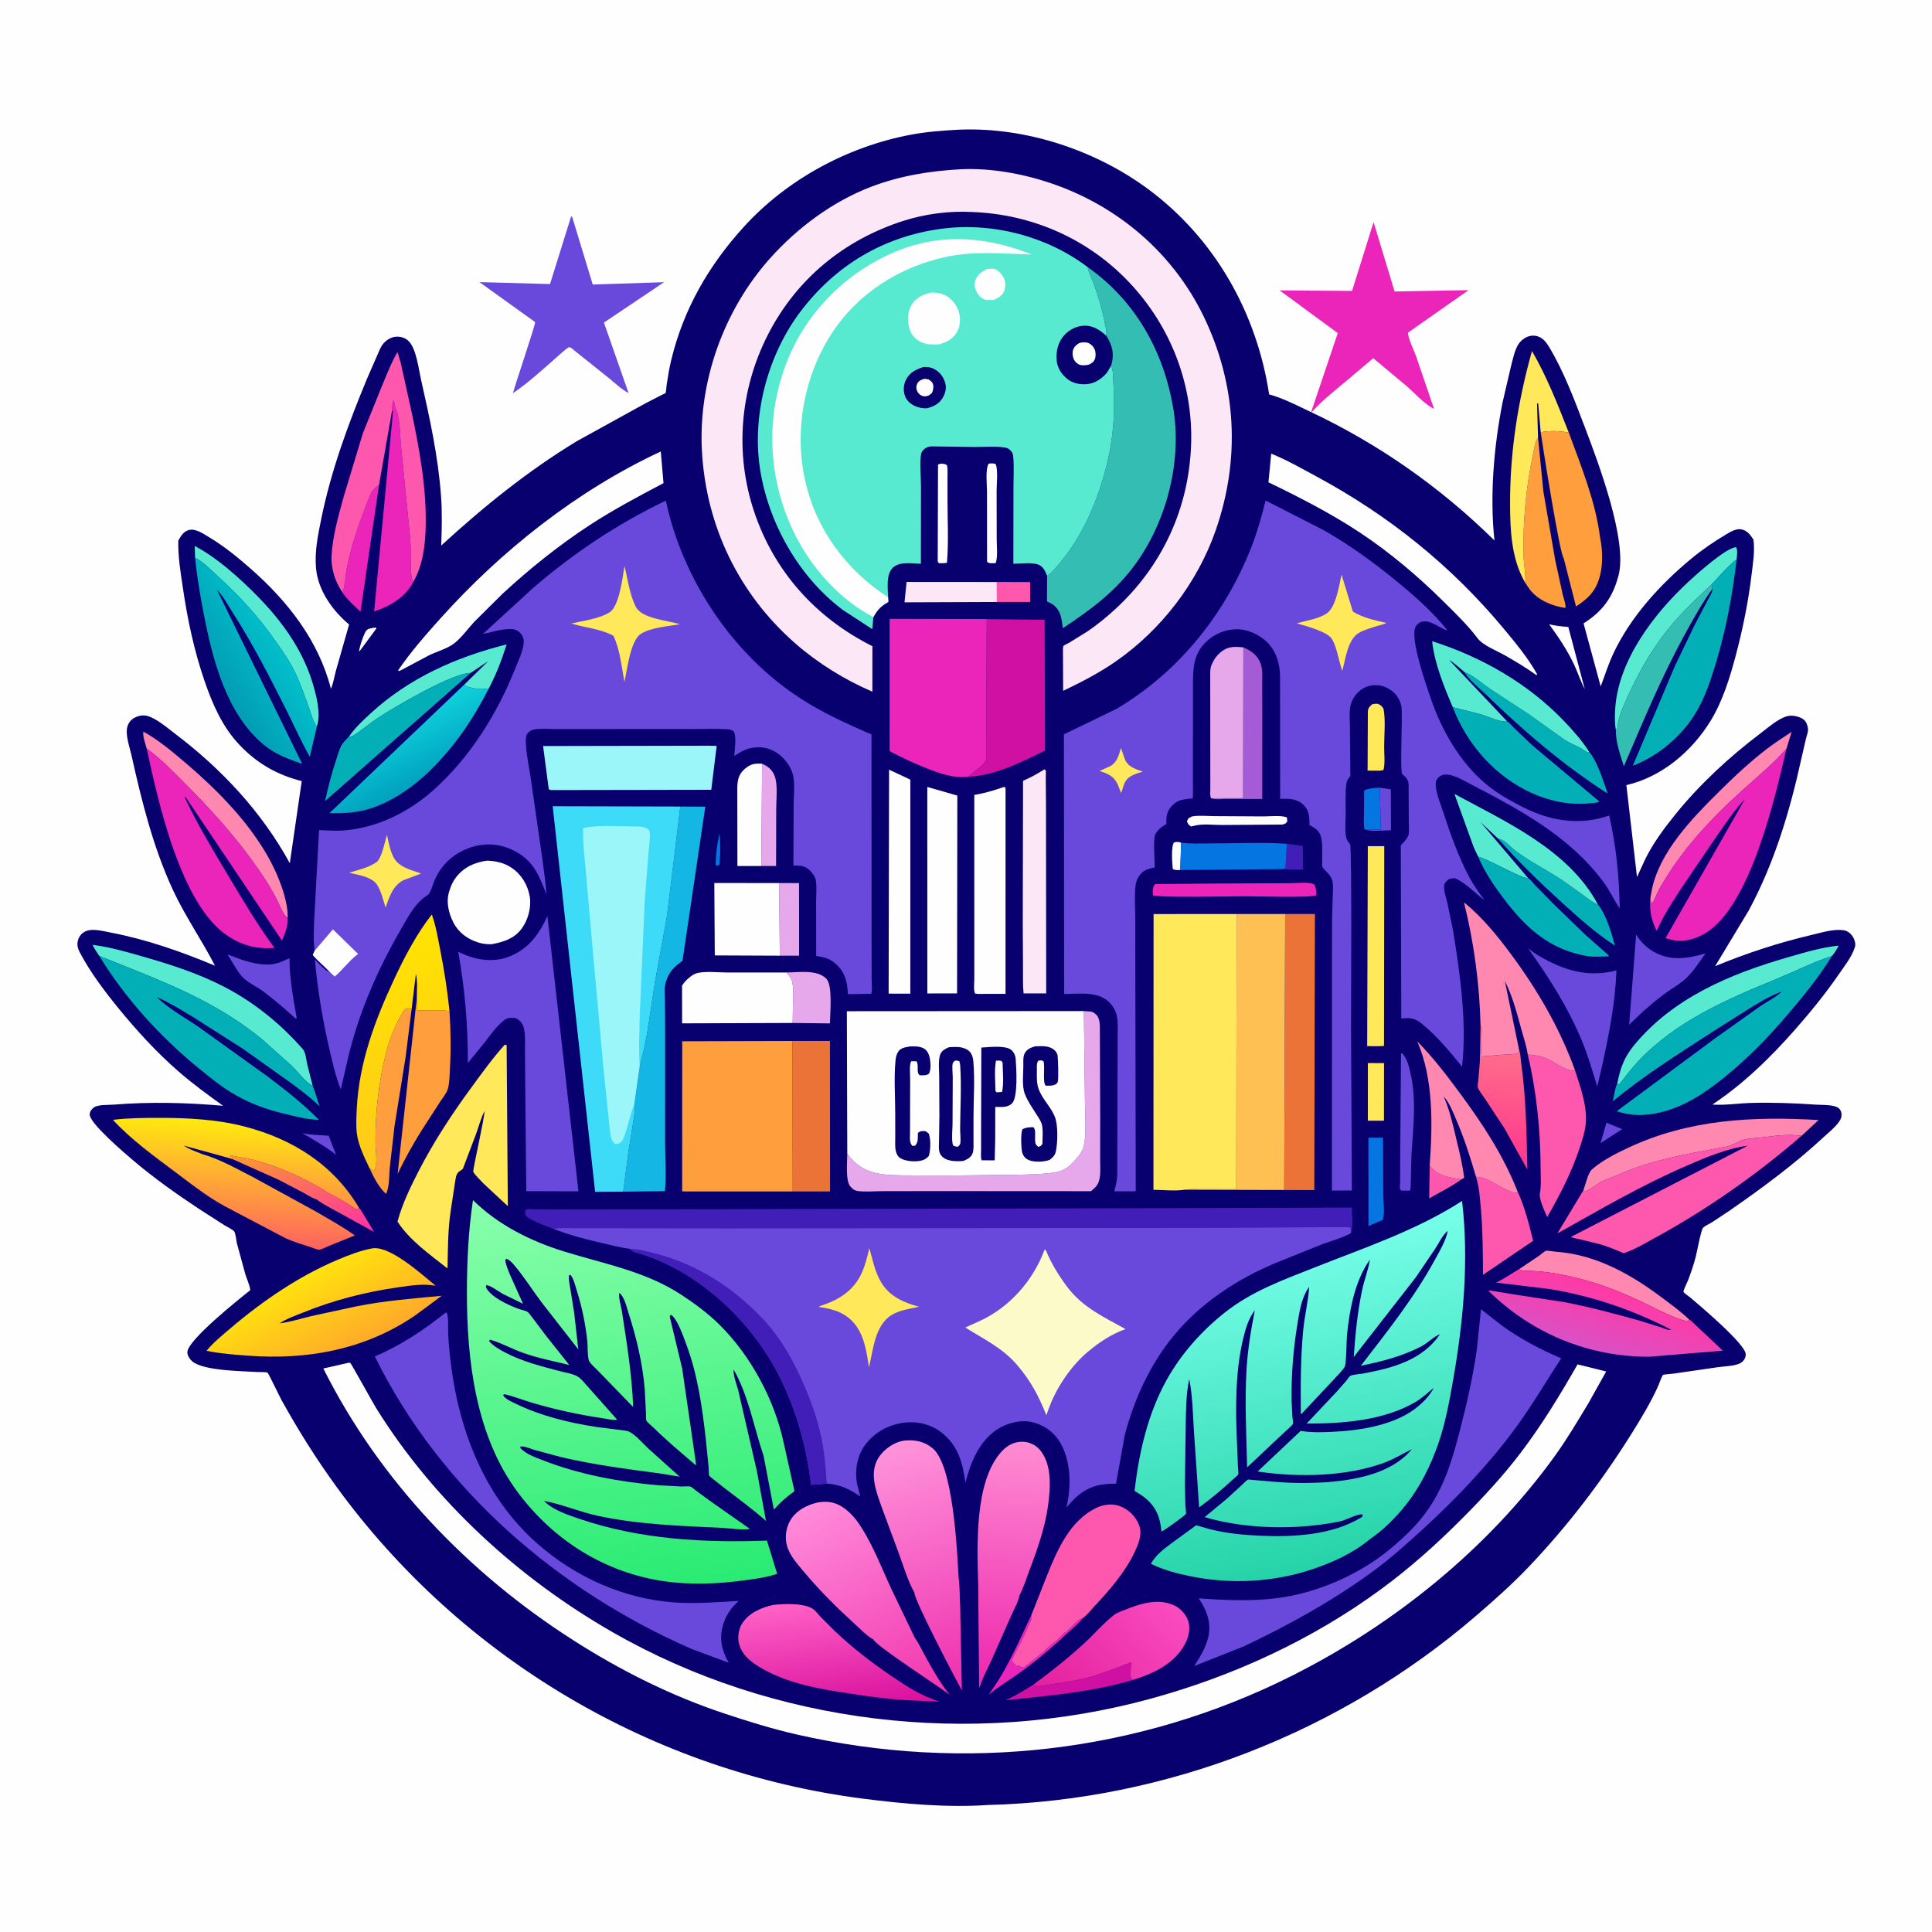 <svg version="1.1" xmlns="http://www.w3.org/2000/svg" style="display: block;" viewBox="0 0 2048 2048" width="1024" height="1024">
<defs>
	<linearGradient id="Gradient1" gradientUnits="userSpaceOnUse" x1="269.493" y1="1202.06" x2="370.213" y2="1323.7">
		<stop class="stop0" offset="0" stop-opacity="1" stop-color="rgb(255,157,40)"/>
		<stop class="stop1" offset="1" stop-opacity="1" stop-color="rgb(255,50,163)"/>
	</linearGradient>
	<linearGradient id="Gradient2" gradientUnits="userSpaceOnUse" x1="1592.84" y1="1118.81" x2="1591.5" y2="1229.7">
		<stop class="stop0" offset="0" stop-opacity="1" stop-color="rgb(255,107,138)"/>
		<stop class="stop1" offset="1" stop-opacity="1" stop-color="rgb(255,57,142)"/>
	</linearGradient>
	<linearGradient id="Gradient3" gradientUnits="userSpaceOnUse" x1="448.94" y1="827.017" x2="417.868" y2="766.555">
		<stop class="stop0" offset="0" stop-opacity="1" stop-color="rgb(0,162,191)"/>
		<stop class="stop1" offset="1" stop-opacity="1" stop-color="rgb(15,209,219)"/>
	</linearGradient>
	<linearGradient id="Gradient4" gradientUnits="userSpaceOnUse" x1="374.356" y1="1025.29" x2="477.644" y2="1189.71">
		<stop class="stop0" offset="0" stop-opacity="1" stop-color="rgb(255,228,0)"/>
		<stop class="stop1" offset="1" stop-opacity="1" stop-color="rgb(255,200,27)"/>
	</linearGradient>
	<linearGradient id="Gradient5" gradientUnits="userSpaceOnUse" x1="1126.28" y1="1813.25" x2="1242.96" y2="1700.6">
		<stop class="stop0" offset="0" stop-opacity="1" stop-color="rgb(228,33,158)"/>
		<stop class="stop1" offset="1" stop-opacity="1" stop-color="rgb(250,75,191)"/>
	</linearGradient>
	<linearGradient id="Gradient6" gradientUnits="userSpaceOnUse" x1="889.38" y1="1813.62" x2="873.399" y2="1695.07">
		<stop class="stop0" offset="0" stop-opacity="1" stop-color="rgb(218,17,158)"/>
		<stop class="stop1" offset="1" stop-opacity="1" stop-color="rgb(255,97,198)"/>
	</linearGradient>
	<linearGradient id="Gradient7" gradientUnits="userSpaceOnUse" x1="1712.53" y1="1368.25" x2="1693.09" y2="1430.76">
		<stop class="stop0" offset="0" stop-opacity="1" stop-color="rgb(255,57,164)"/>
		<stop class="stop1" offset="1" stop-opacity="1" stop-color="rgb(219,80,197)"/>
	</linearGradient>
	<linearGradient id="Gradient8" gradientUnits="userSpaceOnUse" x1="231.113" y1="719.462" x2="292.834" y2="682.174">
		<stop class="stop0" offset="0" stop-opacity="1" stop-color="rgb(2,157,180)"/>
		<stop class="stop1" offset="1" stop-opacity="1" stop-color="rgb(1,190,202)"/>
	</linearGradient>
	<linearGradient id="Gradient9" gradientUnits="userSpaceOnUse" x1="970.11" y1="1811.98" x2="855.373" y2="1595.74">
		<stop class="stop0" offset="0" stop-opacity="1" stop-color="rgb(241,53,173)"/>
		<stop class="stop1" offset="1" stop-opacity="1" stop-color="rgb(255,139,219)"/>
	</linearGradient>
	<linearGradient id="Gradient10" gradientUnits="userSpaceOnUse" x1="1062.81" y1="1787.53" x2="1078.8" y2="1527.62">
		<stop class="stop0" offset="0" stop-opacity="1" stop-color="rgb(237,39,174)"/>
		<stop class="stop1" offset="1" stop-opacity="1" stop-color="rgb(255,140,210)"/>
	</linearGradient>
	<linearGradient id="Gradient11" gradientUnits="userSpaceOnUse" x1="1035.29" y1="1784.69" x2="951.769" y2="1528.4">
		<stop class="stop0" offset="0" stop-opacity="1" stop-color="rgb(238,47,174)"/>
		<stop class="stop1" offset="1" stop-opacity="1" stop-color="rgb(255,148,219)"/>
	</linearGradient>
	<linearGradient id="Gradient12" gradientUnits="userSpaceOnUse" x1="317.926" y1="1356.42" x2="359.877" y2="1436">
		<stop class="stop0" offset="0" stop-opacity="1" stop-color="rgb(255,225,15)"/>
		<stop class="stop1" offset="1" stop-opacity="1" stop-color="rgb(255,171,41)"/>
	</linearGradient>
	<linearGradient id="Gradient13" gradientUnits="userSpaceOnUse" x1="252.53" y1="1188.15" x2="245.236" y2="1318.88">
		<stop class="stop0" offset="0" stop-opacity="1" stop-color="rgb(255,235,13)"/>
		<stop class="stop1" offset="1" stop-opacity="1" stop-color="rgb(255,98,96)"/>
	</linearGradient>
	<linearGradient id="Gradient14" gradientUnits="userSpaceOnUse" x1="693.496" y1="1687.52" x2="635.594" y2="1254.98">
		<stop class="stop0" offset="0" stop-opacity="1" stop-color="rgb(41,235,115)"/>
		<stop class="stop1" offset="1" stop-opacity="1" stop-color="rgb(137,255,171)"/>
	</linearGradient>
	<linearGradient id="Gradient15" gradientUnits="userSpaceOnUse" x1="1419.47" y1="1659.91" x2="1354.24" y2="1310.13">
		<stop class="stop0" offset="0" stop-opacity="1" stop-color="rgb(37,211,168)"/>
		<stop class="stop1" offset="1" stop-opacity="1" stop-color="rgb(120,255,234)"/>
	</linearGradient>
</defs>
<path transform="translate(0,0)" fill="rgb(254,254,254)" d="M -0 -0 L 2048 0 L 2048 2048 L -0 2048 L -0 -0 z"/>
<path transform="translate(0,0)" fill="rgb(104,73,220)" d="M 605.381 229.5 L 606.508 229.833 L 628.321 301.627 L 703.948 299.134 L 640.189 341.949 L 666.303 416.656 C 658.783 412.738 652.082 406.166 645.48 400.852 L 609.233 371.876 C 607.539 370.452 605.7 368.5 603.465 368.089 C 601.77 367.778 591.154 377.825 588.87 379.811 C 574.306 392.467 559.752 406.012 543.728 416.796 C 546.134 407.504 567.717 344.072 567.226 341.415 L 508.255 299.052 L 583.052 301.09 L 605.381 229.5 z"/>
<path transform="translate(0,0)" fill="rgb(235,36,186)" d="M 1456.05 235.429 L 1478.33 308.994 L 1556.71 307.566 L 1492.42 352.69 C 1493.17 360.173 1498.64 370.666 1501.2 377.908 L 1520.18 433.515 C 1510.26 428.62 1499.89 416.989 1491.53 409.678 L 1455.68 379.695 L 1427.85 403.237 C 1414.45 414.329 1401.09 424.954 1389.46 437.982 L 1418.09 353.081 L 1356.41 307.818 L 1433.22 308.378 L 1456.05 235.429 z"/>
<path transform="translate(0,0)" fill="rgb(8,0,111)" d="M 1017.5 137.43 C 1087.19 134.714 1160.86 158.949 1216.76 200.24 C 1287.61 252.564 1332.2 331.45 1345.33 418.058 C 1359.99 422.029 1374.81 429.799 1388.62 436.292 C 1461.48 470.555 1526.89 516.55 1584.2 572.914 C 1579.08 525.549 1583.57 473.298 1592.77 426.596 L 1601.97 387.213 C 1603.79 380.318 1605.4 372.284 1608.91 365.997 C 1610.62 362.925 1613.2 360.365 1616.17 358.5 C 1620.15 356.004 1624.69 355.113 1629.28 356.324 C 1635.25 357.9 1638.98 362.576 1642.01 367.602 C 1657.75 393.788 1669.14 424.239 1679.96 452.766 C 1693.69 488.921 1725.72 573.164 1715.64 610.277 L 1715.14 612 C 1709.03 634.236 1698.01 648.498 1678.64 660.81 L 1696.8 727.665 C 1701.35 715.576 1704.97 703.804 1710.57 692.012 C 1728.93 653.342 1760.09 619.253 1792.94 592.135 C 1804.65 582.468 1817.37 573.809 1830.44 566.073 C 1834.61 563.6 1840.46 560.24 1845.5 561.062 C 1851.95 562.112 1855.32 566.821 1858.69 571.89 C 1860.39 584.096 1858.2 596.991 1856.74 609.151 C 1853.28 637.933 1847.46 666.61 1840.04 694.625 C 1833.82 718.1 1826.09 743.257 1813.32 764.091 C 1793.41 796.59 1761.49 823.589 1724.03 832.275 L 1735.29 929.745 L 1744.05 910.642 C 1752.61 893.468 1763.92 878.186 1775.94 863.318 C 1801.92 831.172 1833.23 802.318 1866.18 777.393 C 1874.14 771.377 1884.4 762.15 1894.04 759.32 C 1899.06 757.845 1905.56 759.061 1910.09 761.5 C 1913.87 763.537 1915.4 766.821 1916.33 770.9 C 1917.29 775.112 1915.36 779.15 1914.36 783.188 L 1909.46 804.523 C 1897.2 860.265 1880.91 914.682 1853.75 965.135 L 1818.14 1024.17 C 1851.96 1010.21 1885.78 999.159 1921.42 990.805 C 1931.7 988.396 1943.96 984.487 1954.58 986.15 C 1958.65 986.786 1962.2 989.774 1964.24 993.249 C 1965.87 996.018 1967.32 1000.28 1966.4 1003.46 L 1966.06 1004.5 C 1962.85 1014.59 1954.99 1024.35 1949 1033.08 C 1934.8 1053.76 1919.05 1073.01 1902.49 1091.82 C 1876.63 1121.19 1847.85 1149.22 1815.16 1170.89 C 1828.56 1171.83 1842.93 1169.51 1856.46 1169.15 C 1879.65 1168.52 1902.29 1169.41 1925.4 1170.99 C 1931.72 1171.43 1944.88 1170.68 1949.5 1175.08 C 1951.78 1177.26 1952.38 1180.47 1951.98 1183.5 C 1951.06 1190.49 1939.06 1199.89 1934.05 1204.55 C 1902.64 1233.81 1868.19 1259.2 1832.96 1283.64 L 1814.74 1295.71 C 1811.94 1297.43 1807.46 1299.33 1805.3 1301.56 C 1803.13 1303.8 1798.83 1327.42 1797.51 1332.41 C 1795.25 1340.98 1792.48 1349.2 1789.28 1357.47 C 1788.44 1359.61 1784.4 1367.55 1784.55 1369.38 C 1784.62 1370.31 1790.39 1374.25 1792.22 1375.81 C 1802.34 1384.39 1849.73 1424.37 1850.5 1435.26 C 1850.8 1439.5 1848.23 1443.29 1844.5 1445.15 C 1838.4 1448.19 1828.45 1448.23 1821.55 1449.22 L 1773.9 1456.11 C 1772.12 1456.34 1763.64 1456.86 1762.88 1457.49 C 1761.6 1458.55 1758.76 1466.9 1757.85 1468.94 C 1749.97 1486.56 1739.39 1504.01 1729.12 1520.38 C 1697.47 1570.84 1661.68 1617.67 1620.58 1660.85 C 1603.03 1679.3 1584.05 1696.15 1564.77 1712.74 C 1421.3 1836.18 1236.66 1908.52 1047.4 1913.35 C 1004.15 1916.33 958.684 1912.23 915.792 1906.78 C 692.356 1878.37 489.029 1758.04 356.606 1575.92 C 335.236 1546.53 315.823 1515.62 298.252 1483.81 C 296.367 1480.4 284.582 1455.65 283.62 1455.09 C 282.28 1454.3 275.506 1454.53 273.478 1454.41 C 257.288 1453.39 215.899 1453.25 203.891 1443.17 C 201.237 1440.94 198.711 1437.11 198.595 1433.6 C 198.179 1420.99 253.988 1376.61 265.229 1367.7 L 265.133 1366.34 C 264.236 1361.29 261.623 1355.77 260.088 1350.78 L 251.048 1317.66 C 250.536 1315.35 249.655 1306.72 248.117 1305.15 C 245.908 1302.89 240.618 1300.5 237.783 1298.72 L 211.073 1281.57 C 186.932 1265.63 163.092 1248.7 141.028 1229.96 C 131.796 1222.12 95.1 1190.78 95.114 1181.5 C 95.119 1178.35 96.794 1176.17 99.109 1174.24 C 103.408 1170.67 114.303 1171.45 120 1170.99 C 159.269 1167.85 197.289 1168.75 236.514 1172.18 C 220.144 1160.47 204.077 1148.78 188.917 1135.51 C 165.392 1114.93 144.698 1092.27 124.996 1068.08 C 110.452 1050.23 95.512 1030.3 84.729 1009.85 C 82.287 1005.22 81.25 1001.07 82.888 996 C 84.198 991.941 86.945 988.975 90.824 987.174 C 97.973 983.855 110.098 987.173 117.664 988.626 C 156.053 995.999 191.909 1008.7 227.899 1023.7 C 213.933 996.472 196.362 971.49 183.411 943.609 C 162.392 898.36 150.242 849.397 139.431 800.891 C 137.526 792.346 133.112 780.4 134.705 771.685 C 135.474 767.474 137.957 763.622 141.648 761.398 C 145.885 758.845 151.16 757.62 156 758.887 C 165.838 761.463 177.293 771.504 185.3 777.563 C 234.758 814.986 277.327 860.49 307.209 915.014 L 319.85 827.993 C 293.937 821.531 272.45 809.155 254.016 789.786 C 235.801 770.645 225.345 746.642 216.865 721.973 C 205.844 689.912 198.874 657.207 193.939 623.718 C 191.464 606.92 188.564 590.054 188.998 573.022 C 191.783 568.238 194.308 563.55 199.994 561.898 C 207.29 559.779 216.071 566.144 222.101 569.749 C 237.683 579.065 252.381 591.104 266 603.086 C 305.011 637.405 337.738 679.069 350.788 730.128 C 353.35 724.581 354.368 717.045 356.079 711.056 L 370.08 661.979 C 352.502 647.457 337.017 625.571 334.981 602.269 C 333.451 584.762 336.95 567.68 340.413 550.625 C 350.982 498.568 369.279 448.992 389.638 400.095 L 399.822 376.813 C 401.692 372.624 403.533 367.303 406.639 363.877 C 410.382 359.748 415.53 356.848 421.168 356.884 C 426.04 356.916 430.298 358.495 433.664 362.104 C 441.46 370.463 443.836 391.563 446.317 402.5 C 455.55 443.201 464.498 484.163 467.518 525.894 C 468.787 543.427 468.359 560.745 467.704 578.299 C 512.73 537.043 559.373 499.251 611.713 467.515 L 684.426 427.422 L 701.665 418.563 C 702.362 418.211 705.124 417.127 705.418 416.67 C 706.156 415.523 706.413 409.709 706.653 408.1 C 707.998 399.079 709.489 390.05 711.647 381.182 C 724.75 327.324 751.366 281.322 788.387 240.581 C 834.208 190.157 898.464 155.481 965.156 142.853 C 982.46 139.577 999.945 138.327 1017.5 137.43 z"/>
<path transform="translate(0,0)" fill="rgb(5,117,226)" d="M 762.665 883.183 C 763.769 893.806 763.884 906.329 762.5 916.916 L 759.5 917.722 L 758.638 916.489 C 758.733 905.361 760.233 894.04 762.665 883.183 z"/>
<path transform="translate(0,0)" fill="rgb(254,254,254)" d="M 395.801 665.5 C 397.606 665.268 397.581 664.921 399.177 666 L 381.793 689.5 L 380.449 690.569 C 381.652 684.356 384.455 675.247 387.5 669.645 C 389.419 666.115 392.203 666.368 395.801 665.5 z"/>
<path transform="translate(0,0)" fill="rgb(104,73,220)" d="M 1702.92 1190.15 L 1719.61 1196.92 L 1707.83 1204.54 L 1696.68 1211.75 L 1702.92 1190.15 z"/>
<path transform="translate(0,0)" fill="rgb(104,73,220)" d="M 320.273 1201.2 C 329.291 1203.06 339.185 1203.2 348.388 1203.93 L 356.25 1224.15 C 344.986 1215.35 332.689 1208.22 320.273 1201.2 z"/>
<path transform="translate(0,0)" fill="rgb(254,254,254)" d="M 1251.1 922.258 C 1248.45 922.248 1245.33 922.745 1243.17 921 C 1242.53 915.07 1241.27 897.179 1244.5 893.014 C 1248.02 892.265 1248.67 892.216 1252.07 893.307 L 1251.1 922.258 z"/>
<path transform="translate(0,0)" fill="rgb(64,30,183)" d="M 1364.11 894.428 L 1381 896.683 L 1381.38 921.799 C 1374.55 921.76 1366.94 922.358 1360.23 921.309 L 1362.72 919.959 L 1364.11 894.428 z"/>
<path transform="translate(0,0)" fill="rgb(253,88,174)" d="M 1515.54 1235.37 C 1520.8 1243.57 1529.8 1246.54 1538.98 1248.5 L 1549.15 1250.15 C 1538.91 1257.8 1526.09 1263.78 1515.02 1270.38 L 1515.54 1235.37 z"/>
<path transform="translate(0,0)" fill="rgb(104,73,220)" d="M 1462.59 834.892 L 1463.42 835.095 L 1474.36 836.812 L 1474.51 880.142 C 1467.84 880.099 1451.42 881.993 1446.25 878.868 C 1451.91 879.564 1458.07 879.282 1463.79 879.406 L 1462.59 834.892 z"/>
<path transform="translate(0,0)" fill="rgb(254,254,254)" d="M 1642.18 661.819 C 1648.98 663.388 1655.51 664.106 1662.47 664.558 L 1679.95 730.608 C 1675.56 722.262 1672.58 713.022 1668.57 704.453 C 1661.5 689.338 1651.99 675.265 1642.18 661.819 z"/>
<path transform="translate(0,0)" fill="rgb(235,36,186)" d="M 1093.41 1711.79 L 1093.61 1713.46 C 1093.91 1716.85 1091.5 1720.26 1090.23 1723.35 C 1085.31 1735.25 1079.34 1746.63 1073.39 1758.03 C 1073.29 1758.22 1072.32 1760.09 1072.32 1760.09 C 1072.83 1761.78 1076.5 1764.51 1077.62 1766.39 L 1079.66 1765.34 C 1082.39 1767.08 1082.81 1767.51 1086 1767.5 C 1087.6 1765.59 1087.97 1765.19 1090.01 1764.01 L 1092.01 1762.01 L 1094 1760.51 L 1099.01 1756.91 C 1101.37 1755.34 1102.54 1753.42 1105.01 1752.01 L 1107.01 1750.01 C 1110.14 1747.06 1114.61 1743.01 1118 1740.51 C 1119.67 1739.28 1121.03 1737.94 1122.51 1736.5 L 1128.5 1730.51 L 1130.01 1730.01 L 1139.77 1720.41 C 1142.34 1717.71 1144.38 1716.44 1147.86 1715.15 C 1143.28 1721.12 1136.45 1726.54 1130.93 1731.69 C 1116.22 1745.42 1100.88 1758.61 1084.64 1770.51 C 1072.49 1779.41 1059.65 1787.13 1047.8 1796.47 C 1067.15 1770.87 1079.72 1740.61 1093.41 1711.79 z"/>
<path transform="translate(0,0)" fill="rgb(253,88,174)" d="M 1056.63 616.95 L 1091.96 617.049 L 1092.08 638.081 L 1056.74 638.118 L 1056.63 616.95 z"/>
<path transform="translate(0,0)" fill="rgb(5,117,226)" d="M 1446.25 878.868 C 1445.34 874.031 1445.86 868.53 1445.89 863.583 L 1446.05 837.947 C 1450.38 835.664 1457.75 835.145 1462.59 834.892 L 1463.79 879.406 C 1458.07 879.282 1451.91 879.564 1446.25 878.868 z"/>
<path transform="translate(0,0)" fill="rgb(254,254,254)" d="M 1263.41 865.5 C 1270.68 864.088 1280.04 865.101 1287.5 865.136 L 1339.25 865.431 C 1345.88 865.472 1358.28 864.012 1364.14 866.5 L 1364.64 870.5 C 1362.77 873.363 1362.59 873.129 1359.25 874.067 L 1295.28 874.522 C 1286.56 874.528 1275.54 873.119 1267.23 875.023 L 1265.3 875.5 L 1263.61 875.868 L 1262.5 876.127 C 1259.67 874.061 1259.44 873.77 1258.19 870.5 L 1259.76 867.5 L 1263.41 865.5 z"/>
<path transform="translate(0,0)" fill="rgb(255,232,90)" d="M 1450.01 1126.89 L 1467.13 1126.96 L 1467.06 1188.01 L 1449.98 1187.99 L 1450.01 1126.89 z"/>
<path transform="translate(0,0)" fill="rgb(254,254,254)" d="M 1048 491.5 C 1050.84 491.14 1052.71 490.95 1055.5 491.942 C 1058.15 498.751 1056.42 513.141 1056.45 520.725 L 1056.56 572.044 C 1056.56 579.51 1057.84 589.894 1055.5 596.929 C 1052.18 596.951 1048.87 597.749 1046.33 595.5 L 1046.26 521.449 C 1046.26 513.777 1044.35 497.802 1048 491.5 z"/>
<path transform="translate(0,0)" fill="rgb(254,254,254)" d="M 994.351 492.5 C 995.259 492.042 995.399 491.907 996.553 491.702 C 998.992 491.27 1001.79 491.633 1003.8 493.058 C 1004.84 497.144 1004.39 501.769 1004.39 505.987 L 1004.39 528.901 C 1004.38 551.154 1005.69 574.354 1003.84 596.5 C 1001.24 597.196 998.2 596.98 995.5 597.065 L 994.015 595.5 L 994.351 492.5 z"/>
<path transform="translate(0,0)" fill="rgb(255,232,90)" d="M 1454.69 746.5 C 1456.65 745.987 1458.49 746.035 1460.5 745.993 C 1463.75 747.452 1464.67 748.354 1466.61 751.341 C 1468.9 763.873 1467.31 778.722 1467.25 791.494 C 1467.22 798.978 1468.48 809.223 1466.5 816.378 L 1462.5 816.944 L 1449.71 816.893 L 1449.98 754 C 1450.43 750.083 1451.95 748.902 1454.69 746.5 z"/>
<path transform="translate(0,0)" fill="rgb(5,117,226)" d="M 1450.56 1206 L 1466.06 1205.98 L 1466.34 1265.67 C 1466.42 1273.69 1467.99 1285.4 1466.06 1293.02 L 1463.97 1293.96 L 1450.61 1299.62 L 1450.56 1206 z"/>
<path transform="translate(0,0)" fill="rgb(230,168,235)" d="M 825.839 936.097 L 847.003 936.104 L 847.084 1013.1 L 826.64 1013.07 L 825.839 936.097 z"/>
<path transform="translate(0,0)" fill="rgb(230,168,235)" d="M 807.859 809.618 C 813.771 812.167 818.015 815.442 820.72 821.5 C 824.771 830.572 822.836 846.433 822.824 856.472 L 822.677 917.986 L 806.999 917.999 L 807.859 809.618 z"/>
<path transform="translate(0,0)" fill="rgb(207,16,162)" d="M 1095.68 1785.59 L 1097.6 1787.22 C 1100.63 1787.45 1103 1787.42 1105.99 1786.87 C 1120.68 1784.19 1135.43 1782.65 1150 1779.07 C 1167.22 1774.84 1182.84 1768.08 1199.37 1761.94 C 1198.92 1766.36 1198.2 1771.03 1198.41 1775.47 C 1198.56 1778.55 1198.61 1778.8 1200.87 1780.85 C 1156.76 1793.76 1111.35 1797.61 1065.87 1802.3 C 1076.44 1797.61 1085.95 1791.81 1095.68 1785.59 z"/>
<path transform="translate(0,0)" fill="rgb(104,73,220)" d="M 1485.13 1116.5 L 1486.57 1116.7 C 1491.62 1122.31 1493.48 1130.12 1495.12 1137.34 C 1501.74 1166.58 1498.03 1194.4 1496.21 1223.8 L 1495.33 1258.5 C 1495.07 1261.03 1495.35 1259.81 1494.5 1262.16 L 1485.5 1262.11 C 1485.07 1261.57 1484.42 1261.16 1484.2 1260.5 C 1483.58 1258.66 1484.19 1254.35 1484.19 1252.16 L 1484.28 1228.8 L 1485.13 1116.5 z"/>
<path transform="translate(0,0)" fill="url(#Gradient1)" d="M 245.866 1228.44 L 246.737 1227.23 L 244 1225.76 L 244.049 1224.49 L 245.837 1224.97 C 252.923 1226.81 260.402 1227.27 267.65 1229.18 C 290.464 1235.2 312.605 1244.11 333.152 1255.71 C 337.081 1257.93 342.407 1260.35 345.72 1263.35 C 353.966 1267.28 361.925 1271.9 369.709 1276.68 C 371.321 1277.67 375.886 1281.3 377.5 1281.6 C 378.622 1281.8 379.714 1281.05 380.822 1280.78 C 382.117 1281.65 383.533 1284.54 384.441 1285.91 L 396.551 1305.92 L 356.397 1283.84 C 349.543 1279.91 342.115 1276.44 335.865 1271.6 C 330.878 1270.07 325.864 1266.62 321.238 1264.11 L 295.257 1250.53 L 245.866 1228.44 z"/>
<path transform="translate(0,0)" fill="rgb(104,73,220)" d="M 241.229 1011.65 L 250.418 1015.22 C 262.702 1019.85 278.56 1024.44 291.708 1021.59 C 296.95 1020.46 301.991 1017.93 306.852 1015.72 C 306.781 1035.29 310.508 1056.5 313.923 1075.77 L 314.553 1079.24 L 313.5 1079.87 C 302.469 1069.71 290.982 1059.9 279.004 1050.88 C 272.374 1045.88 261.765 1041.25 256.541 1035.19 C 250.661 1028.37 246.012 1019.29 241.229 1011.65 z"/>
<path transform="translate(0,0)" fill="rgb(251,231,246)" d="M 1056.74 638.118 L 958.829 638.485 L 961.02 616.881 L 1056.63 616.95 L 1056.74 638.118 z"/>
<path transform="translate(0,0)" fill="rgb(230,168,235)" d="M 833.83 1030.87 C 846.892 1030.82 866.046 1027.46 875.917 1037.45 C 882.903 1044.52 879.857 1074.28 879.763 1084.86 L 840.238 1084.38 L 840.719 1057.03 C 840.747 1051.22 841.19 1044.61 839.174 1039.07 C 838.062 1036.02 835.835 1033.38 833.83 1030.87 z"/>
<path transform="translate(0,0)" fill="rgb(235,36,186)" d="M 363.243 628.352 C 365.919 619.733 366.172 609.475 368.005 600.5 C 372.343 579.263 379.235 558.466 387.117 538.303 C 389.381 532.51 391.247 525.93 394.685 520.748 C 396.594 517.871 398.935 516.064 401.771 514.169 L 382.138 648.364 C 375.504 642.143 368.271 635.993 363.243 628.352 z"/>
<path transform="translate(0,0)" fill="rgb(2,175,182)" d="M 1588.24 889.18 C 1594.88 889.617 1601.13 897.708 1606.34 901.67 C 1622.19 913.74 1640.92 922.631 1657.45 933.952 L 1679.47 949.642 C 1683.91 952.88 1688.48 956.875 1693.73 958.607 C 1702.94 969.98 1708.04 988.374 1711.91 1002.36 C 1691.79 989.372 1674.25 973.563 1656.55 957.52 C 1632.5 935.711 1609.67 913.618 1588.24 889.18 z"/>
<path transform="translate(0,0)" fill="rgb(235,36,186)" d="M 1295.51 936.524 L 1367.51 936.223 C 1373.71 936.224 1387.89 934.649 1393.14 937.5 C 1395.28 941.393 1395.21 944.672 1395.3 949 C 1390.72 951.843 1330.93 950.083 1320.5 950.077 C 1307.67 950.074 1227.04 951.784 1222.16 949 L 1221.98 946.289 C 1221.92 942.742 1222.11 939.722 1224.5 937.121 L 1295.51 936.524 z"/>
<path transform="translate(0,0)" fill="rgb(254,254,254)" d="M 806.999 917.999 L 781.686 917.995 L 781.571 834.44 C 781.829 826.462 783.143 820.513 789.5 815.06 C 795.657 809.779 799.972 809.046 807.859 809.618 L 806.999 917.999 z"/>
<path transform="translate(0,0)" fill="rgb(2,175,182)" d="M 1552.09 712.189 C 1561.5 715.677 1570.9 724.296 1579.31 729.968 L 1621.41 757.591 L 1658.47 784.085 C 1665.05 788.451 1672.62 790.594 1678.93 795.091 L 1682.99 797.66 L 1684.63 796.941 C 1693.96 808.71 1699.28 827.174 1704.21 841.231 C 1657.1 811.052 1614.84 774.688 1574.7 735.811 C 1567.41 728.748 1557.31 720.815 1552.09 712.189 z"/>
<path transform="translate(0,0)" fill="rgb(104,73,220)" d="M 1734.38 990.565 C 1738.74 998.146 1745.6 1004.82 1753.27 1009.06 C 1771.66 1019.22 1788.84 1015.98 1807.95 1010.68 C 1801.55 1019.5 1795.24 1029.58 1787.29 1037.05 C 1782.03 1041.99 1775.13 1046.07 1769.18 1050.19 C 1753.63 1060.93 1740.45 1073.04 1726.99 1086.24 L 1734.38 990.565 z"/>
<path transform="translate(0,0)" fill="rgb(88,234,208)" d="M 369.968 780.735 C 376.178 771.611 384.848 763.576 392.918 756.141 C 433.51 718.746 483.925 696.337 537.061 683.109 C 531.894 699.364 526.146 714.624 518.197 729.713 C 511.129 731.06 506.864 730.494 500 729.003 C 496.825 728.313 494.481 728.244 492.202 725.655 L 517.558 700.831 L 498.837 713.364 C 479.559 713.378 418.167 749.385 400.243 761.272 C 391.948 766.773 384.338 773.418 376.041 778.821 C 373.954 780.18 372.542 780.929 369.968 780.735 z"/>
<path transform="translate(0,0)" fill="rgb(88,234,208)" d="M 206.829 591.373 L 206.402 578.699 C 224.979 588.596 241.911 602.534 257.307 616.792 C 289.665 646.758 318.398 681.087 331.389 724.039 C 335.303 736.981 340.43 756.527 336.035 769.486 L 335.854 770.145 C 331.889 764.93 329.697 756.499 327.484 750.28 C 323.325 738.588 319.279 726.755 314.09 715.469 C 308.334 702.952 300.787 692.002 292.945 680.742 C 274.146 653.75 253.643 631.445 229.425 609.428 C 222.378 603.021 215.484 595.54 206.829 591.373 z"/>
<path transform="translate(0,0)" fill="rgb(5,117,226)" d="M 1252.07 893.307 C 1262.06 894.703 1272.77 893.999 1282.86 894.032 C 1309.67 894.121 1337.41 892.633 1364.11 894.428 L 1362.72 919.959 L 1360.23 921.309 L 1251.1 922.258 L 1252.07 893.307 z"/>
<path transform="translate(0,0)" fill="rgb(165,90,214)" d="M 1318 686.248 C 1326.36 689.907 1332.83 694.303 1336.24 703.267 C 1338.69 709.679 1337.97 717.244 1337.99 724.013 L 1338.05 757.302 L 1338.03 846.963 L 1299.33 846.965 C 1294.99 846.958 1287.82 847.953 1283.88 846.178 L 1317.74 846.085 L 1318 686.248 z"/>
<path transform="translate(0,0)" fill="rgb(255,136,176)" d="M 1749.44 952.544 L 1750.96 943.5 C 1758.98 903.264 1793.58 867.614 1821.8 839.625 C 1838.04 823.512 1855.16 807.474 1873.35 793.56 C 1881.63 787.229 1890.58 781.578 1899.23 775.749 L 1893.68 793.773 C 1879.22 810.032 1862.49 823.766 1846.38 838.288 C 1829.28 853.712 1812.22 870.673 1797.21 888.167 C 1785.97 901.262 1775.53 915.326 1766.35 929.94 C 1763.03 935.227 1759.81 940.606 1757 946.184 C 1755.65 948.869 1753.41 955.17 1751.5 957.051 C 1751.15 957.397 1750.62 957.498 1750.18 957.721 L 1749.44 952.544 z"/>
<path transform="translate(0,0)" fill="rgb(255,136,176)" d="M 1610.11 1345.5 L 1631.36 1331.26 C 1632.92 1330.16 1637.32 1326.2 1638.96 1325.86 C 1640.48 1325.54 1643.77 1326.29 1645.52 1326.45 C 1652.58 1327.11 1659.63 1327.81 1666.61 1329.12 C 1702.71 1335.84 1734.84 1355.17 1763.73 1377.02 C 1772.88 1383.94 1782.52 1390.93 1790.75 1398.92 L 1788.5 1400.68 C 1772.9 1396.91 1756.62 1387.66 1742.09 1380.77 C 1724.34 1372.35 1706.02 1364.57 1687.15 1359 C 1666.83 1353.01 1644.25 1347.94 1623.09 1347.16 C 1618.69 1346.99 1614.14 1347.47 1610.11 1345.5 z"/>
<path transform="translate(0,0)" fill="rgb(255,158,60)" d="M 391.573 1238.07 L 396 1241.51 C 400.969 1236.54 398.11 1219.5 398.038 1212.55 C 397.71 1180.46 401.288 1148.05 408.987 1116.88 C 412.331 1103.33 418.301 1088.12 425.231 1076 C 426.613 1073.58 428.038 1070.52 430.628 1069.2 C 432.614 1068.19 434.284 1069.2 436.345 1069.76 L 429.965 1120.51 L 418.211 1193.72 L 413.244 1237.25 C 412.391 1245.97 413.093 1257.83 409.138 1265.62 C 401.131 1257.99 396.181 1248.03 391.573 1238.07 z"/>
<path transform="translate(0,0)" fill="rgb(88,234,208)" d="M 1712.96 774.083 C 1711.57 767.626 1711.74 760.075 1712.04 753.502 C 1714.42 700.739 1753.32 650.363 1790.5 616.02 C 1798.67 608.471 1830.64 579.724 1840.5 580.114 C 1842.19 583.832 1841.2 588.777 1840.92 592.772 C 1830.91 600.857 1823.12 610.252 1814.33 619.498 C 1800.63 632.572 1786.14 645.954 1773.8 660.286 C 1754.43 682.793 1738.97 708.906 1726.62 735.81 C 1721.25 747.511 1715.49 759.39 1714.34 772.371 L 1712.96 774.083 z"/>
<path transform="translate(0,0)" fill="rgb(255,136,176)" d="M 155.473 793.417 C 154.343 789.183 150.887 779.605 152.029 775.596 C 167.675 784.221 181.92 796.158 195.529 807.717 C 238.855 844.519 285.287 892.664 301.288 948.649 C 303.447 956.202 305.148 964.95 304.921 972.833 C 300.635 971.268 295.088 956.651 292.598 951.866 C 285.274 937.789 276.101 924.319 266.768 911.502 C 246.118 883.146 222.761 857.524 198.123 832.617 C 184.397 818.741 171.216 805.075 155.473 793.417 z"/>
<path transform="translate(0,0)" fill="url(#Gradient2)" d="M 1569.47 1087.23 L 1570.3 1089 C 1570.98 1091.17 1570.34 1095.59 1570.31 1097.95 C 1570.23 1105.24 1570.47 1112.69 1569.64 1119.94 L 1595 1117.88 C 1599.59 1117.59 1605.3 1118.06 1609.48 1116.04 L 1610.61 1114.25 C 1611.75 1116.3 1611.98 1122.98 1612.34 1125.5 C 1617.76 1163.51 1618.26 1201.47 1619.07 1239.78 L 1594.8 1196.11 L 1573.51 1163.78 C 1571.66 1161.02 1567.07 1155.36 1566.44 1152.25 C 1566.13 1150.72 1566.87 1147.26 1567.01 1145.6 L 1568.71 1125.54 L 1569.47 1087.23 z"/>
<path transform="translate(0,0)" fill="rgb(253,88,174)" d="M 1564.56 1247.25 C 1568.25 1247.87 1572.06 1248.45 1575.54 1249.89 C 1580.49 1251.94 1603.32 1266.08 1607.26 1264.28 L 1608.78 1263.2 C 1616.45 1279.61 1620.77 1297.79 1625.19 1315.29 L 1572.04 1351.4 C 1571.95 1328.09 1571.81 1304.78 1569.81 1281.54 C 1568.85 1270.38 1568.12 1258.93 1564.84 1248.16 L 1564.56 1247.25 z"/>
<path transform="translate(0,0)" fill="rgb(255,232,90)" d="M 1449.95 896.967 L 1467.37 896.973 L 1467.11 1108.7 C 1461.33 1109.31 1455.11 1108.89 1449.27 1108.91 L 1449.95 896.967 z"/>
<path transform="translate(0,0)" fill="rgb(51,189,179)" d="M 1814.33 619.498 L 1815.05 624.331 C 1803.55 640.425 1793.91 657.924 1784.47 675.286 C 1760.31 719.765 1741.25 765.885 1721.35 812.331 C 1717.83 800.754 1712.39 786.251 1712.96 774.083 L 1714.34 772.371 C 1715.49 759.39 1721.25 747.511 1726.62 735.81 C 1738.97 708.906 1754.43 682.793 1773.8 660.286 C 1786.14 645.954 1800.63 632.572 1814.33 619.498 z"/>
<path transform="translate(0,0)" fill="rgb(255,158,60)" d="M 1630.4 464.021 L 1636.06 521.077 L 1648.53 593.487 L 1656.58 630.296 C 1657.4 633.793 1660.13 641.098 1659.41 644.46 C 1645.37 642.461 1630.42 636.315 1621.53 624.763 L 1616.88 617.876 C 1617.39 608.19 1615.29 598.729 1615.05 589.077 C 1614.17 553.451 1617.66 515.302 1625.3 480.537 C 1626.35 475.774 1627.1 467.493 1630.4 464.021 z"/>
<path transform="translate(0,0)" fill="rgb(2,175,182)" d="M 369.968 780.735 C 372.542 780.929 373.954 780.18 376.041 778.821 C 384.338 773.418 391.948 766.773 400.243 761.272 C 418.167 749.385 479.559 713.378 498.837 713.364 L 344.561 849.196 C 347.744 834.6 351.449 820.066 356.184 805.89 C 357.83 800.961 359.283 795.121 361.709 790.591 C 363.606 787.047 367.197 783.688 369.899 780.701 L 369.968 780.735 z"/>
<path transform="translate(0,0)" fill="rgb(88,234,208)" d="M 1566.91 908.126 L 1562.2 898.125 L 1541.75 841.601 C 1596.48 871.189 1663.11 901.142 1693.73 958.607 C 1688.48 956.875 1683.91 952.88 1679.47 949.642 L 1657.45 933.952 C 1640.92 922.631 1622.19 913.74 1606.34 901.67 C 1601.13 897.708 1594.88 889.617 1588.24 889.18 L 1569.46 871.536 L 1619.85 930.776 C 1612.84 931.539 1578.52 911.062 1566.91 908.126 z"/>
<path transform="translate(0,0)" fill="rgb(2,175,182)" d="M 1566.91 908.126 C 1578.52 911.062 1612.84 931.539 1619.85 930.776 C 1622.05 931.797 1624.84 935.764 1626.67 937.686 L 1646.08 957.557 L 1680.5 990.867 L 1704.1 1011.71 C 1705.34 1012.9 1704.98 1012.38 1705.53 1013.76 C 1697.82 1013.94 1689.51 1014.7 1681.9 1013.38 C 1673.09 1011.86 1665.05 1009.57 1656.79 1006.16 C 1629.61 994.959 1610.31 974.391 1593 951.279 C 1582.91 937.811 1573.42 923.704 1566.91 908.126 z"/>
<path transform="translate(0,0)" fill="rgb(104,73,220)" d="M 1619.67 1005.05 C 1623.48 1008.15 1627.19 1010.84 1631.44 1013.31 C 1657.61 1028.56 1683.28 1036.66 1713.45 1028.63 C 1712.36 1063.12 1705.31 1097.89 1697.92 1131.5 L 1693.1 1151.72 C 1688.21 1135.49 1683.42 1119.2 1676.96 1103.5 C 1662.37 1068.05 1641.9 1036.1 1619.67 1005.05 z"/>
<path transform="translate(0,0)" fill="rgb(88,234,208)" d="M 1714.43 1148.32 C 1717.53 1132.22 1721.7 1120.72 1732.22 1107.94 C 1773.51 1057.8 1833.9 1032.48 1894.73 1014.91 C 1912.28 1009.84 1930.83 1004.23 1949.04 1002.37 C 1947 1006.5 1944.9 1009.91 1941.95 1013.44 C 1922.26 1019.72 1903.27 1029.43 1884.15 1037.32 C 1830.48 1059.46 1777.54 1081.8 1736.79 1124.79 C 1729.31 1132.67 1722.83 1141.63 1716 1150.08 L 1715.14 1149.1 L 1714.43 1148.32 z"/>
<path transform="translate(0,0)" fill="rgb(235,36,186)" d="M 415.578 435.331 L 416.251 425.005 L 417.772 425.005 L 417.937 426.469 C 418.358 430.008 418.948 431.797 420.216 435 C 424.273 445.25 423.973 461.402 425.067 472.5 L 434.866 571.32 C 435.921 584.92 434.872 599.085 436.304 612.5 C 436.516 614.484 437.092 614.839 438.456 616.142 L 438.398 616.412 C 429.944 633.08 413.617 642.513 396.602 648.122 L 416.611 436 L 415.578 435.331 z"/>
<path transform="translate(0,0)" fill="rgb(255,232,90)" d="M 1616.88 617.876 L 1615.81 616.01 C 1602.08 591.303 1600.79 561.678 1600.73 534 C 1600.63 478.726 1609.07 425.291 1623.94 372.129 C 1639.65 398.873 1651.62 429.735 1663.02 458.64 C 1652.45 456.52 1643.84 456.488 1633.21 458.129 L 1630.5 427.28 L 1629.32 428 L 1630.4 464.021 C 1627.1 467.493 1626.35 475.774 1625.3 480.537 C 1617.66 515.302 1614.17 553.451 1615.05 589.077 C 1615.29 598.729 1617.39 608.19 1616.88 617.876 z"/>
<path transform="translate(0,0)" fill="rgb(255,158,60)" d="M 441.838 1057.89 L 442.372 1071.09 C 453.385 1071.25 465.676 1070.19 476.471 1071.78 C 477.841 1092.31 478.134 1112.44 476.936 1133 C 476.563 1139.39 476.58 1148.23 474.723 1154.32 C 473.318 1158.92 468.927 1164.26 466.256 1168.37 L 446.086 1199.63 C 437.154 1214.03 428.837 1229.07 421.505 1244.36 L 441.838 1057.89 z"/>
<path transform="translate(0,0)" fill="rgb(88,234,208)" d="M 1539.98 749.656 C 1530.84 728.273 1520.51 702.862 1518.13 679.715 C 1570.21 696.176 1619.42 724.275 1657.43 763.847 C 1667.29 774.12 1676.94 784.929 1684.63 796.941 L 1682.99 797.66 L 1678.93 795.091 C 1672.62 790.594 1665.05 788.451 1658.47 784.085 L 1621.41 757.591 L 1579.31 729.968 C 1570.9 724.296 1561.5 715.677 1552.09 712.189 C 1547.03 707.965 1541.82 702.904 1536.13 699.612 L 1597.7 764.751 C 1590.21 765.878 1577.08 759.311 1569.41 757.126 L 1539.98 749.656 z"/>
<path transform="translate(0,0)" fill="rgb(88,234,208)" d="M 105.222 1013.31 C 102.543 1009.47 100.17 1005.76 98.063 1001.56 C 117.434 1003.99 136.723 1009.76 155.444 1015.16 C 183.392 1023.21 212.287 1032.79 238.133 1046.29 C 269.726 1062.8 297.225 1085.1 320.731 1111.79 C 324.183 1115.71 324.425 1122.56 325.516 1127.5 L 331.484 1151.23 C 323.457 1146.65 315.754 1136.13 309.008 1129.6 L 277.698 1101.6 C 237.755 1068.81 193.188 1048.58 145.659 1029.5 L 105.222 1013.31 z"/>
<path transform="translate(0,0)" fill="rgb(254,254,254)" d="M 826.64 1013.07 L 757.709 1012.77 L 757.194 935.996 L 825.839 936.097 L 826.64 1013.07 z"/>
<path transform="translate(0,0)" fill="rgb(254,254,254)" d="M 942.452 815.897 L 965.011 826.463 L 964.979 1053.35 L 941.989 1053.29 L 942.452 815.897 z"/>
<path transform="translate(0,0)" fill="rgb(230,168,235)" d="M 1283.88 846.178 L 1283.48 845.36 C 1282.5 842.678 1283.01 838.749 1283 835.84 L 1282.96 812.602 L 1282.92 742.407 L 1282.89 718.53 C 1282.92 714.098 1282.53 709.364 1284.16 705.165 L 1284.7 703.922 C 1286.74 699.098 1289.79 694.855 1293.81 691.454 C 1301.51 684.943 1308.56 685.335 1318 686.248 L 1317.74 846.085 L 1283.88 846.178 z"/>
<path transform="translate(0,0)" fill="rgb(255,136,176)" d="M 1678.31 1261.98 C 1680.59 1256.31 1683.35 1243.4 1687.32 1239.85 C 1698.11 1230.21 1713.54 1222.46 1726.62 1216.37 C 1790.83 1186.45 1858.25 1183.21 1927.84 1187.28 L 1909.65 1204.07 C 1896.1 1201.9 1882.9 1203.85 1869.43 1205.54 C 1863.13 1206.33 1856.46 1206.47 1850.26 1207.66 C 1843.43 1208.96 1837.86 1213.7 1831.17 1215.3 L 1795.87 1221.9 C 1775.68 1225.8 1754.68 1230.78 1735.18 1237.37 C 1727.4 1240 1719.95 1243.45 1712.37 1246.61 C 1707.66 1248.57 1702.63 1249.99 1698.09 1252.35 C 1692.75 1255.12 1687.88 1259.62 1682.5 1262.05 C 1680.87 1262.78 1679.94 1262.44 1678.31 1261.98 z"/>
<path transform="translate(0,0)" fill="rgb(251,231,246)" d="M 1107.3 815.5 C 1107.67 815.875 1108.16 816.164 1108.41 816.625 C 1108.94 817.577 1108.53 822.956 1108.56 824.237 L 1108.8 854.253 L 1109.02 1053.03 L 1085.05 1053.03 C 1084.12 1044.47 1084.51 1035.33 1084.43 1026.71 L 1084.17 979.365 L 1084.48 827.694 L 1088 826.068 C 1094.78 823.086 1100.96 819.308 1107.3 815.5 z"/>
<path transform="translate(0,0)" fill="rgb(2,175,182)" d="M 1539.98 749.656 L 1569.41 757.126 C 1577.08 759.311 1590.21 765.878 1597.7 764.751 C 1599.42 765.363 1602.49 769.205 1603.99 770.683 L 1624.22 790.002 L 1695.32 849.582 L 1694.51 850.134 C 1692.17 851.162 1687.67 851.249 1685.08 851.537 C 1664.71 853.806 1642.6 849.197 1624 840.803 C 1585.16 823.281 1555.1 789.367 1539.98 749.656 z"/>
<path transform="translate(0,0)" fill="rgb(255,136,176)" d="M 1515.54 1235.37 C 1518.58 1192.93 1519.75 1143.65 1502.36 1103.91 C 1519.38 1121.21 1533.61 1139.9 1547.98 1159.39 C 1572.18 1192.21 1593.69 1225 1608.78 1263.2 L 1607.26 1264.28 C 1603.32 1266.08 1580.49 1251.94 1575.54 1249.89 C 1572.06 1248.45 1568.25 1247.87 1564.56 1247.25 C 1558.44 1226.2 1551.9 1205.83 1543.15 1185.7 C 1539.66 1177.66 1536.39 1168.9 1530.4 1162.37 C 1536.88 1177.21 1540.04 1191.91 1543.78 1207.57 C 1546.99 1221.03 1550.46 1234.75 1552.05 1248.5 C 1551.17 1249.03 1550.12 1249.82 1549.15 1250.15 L 1538.98 1248.5 C 1529.8 1246.54 1520.8 1243.57 1515.54 1235.37 z"/>
<path transform="translate(0,0)" fill="rgb(254,254,254)" d="M 516.39 912.307 C 526.109 912.843 534.216 914.428 542.447 920.003 C 552.832 927.036 559.511 938.162 561.561 950.494 C 563.444 961.815 559.714 975.386 552.926 984.5 C 545.072 995.047 533.558 998.619 521.237 1000.89 C 516.613 1001.09 511.723 1000.54 507.284 999.19 C 495.946 995.745 486.302 988.795 480.727 978.116 C 475.4 967.912 472.653 955.773 476.278 944.555 L 476.805 943 C 478.386 938.206 480.193 934.256 483.259 930.199 C 491.512 919.277 503.121 914.144 516.39 912.307 z"/>
<path transform="translate(0,0)" fill="rgb(254,254,254)" d="M 840.238 1084.38 L 723.057 1084.79 L 723.002 1044.94 C 724.369 1042.41 726.099 1040.53 728.146 1038.51 C 731.102 1035.61 735.519 1032.23 739.688 1031.34 C 748.764 1029.41 761.435 1030.86 770.846 1030.88 L 833.83 1030.87 C 835.835 1033.38 838.062 1036.02 839.174 1039.07 C 841.19 1044.61 840.747 1051.22 840.719 1057.03 L 840.238 1084.38 z"/>
<path transform="translate(0,0)" fill="rgb(253,88,174)" d="M 1619.43 1117.77 C 1625.33 1118.47 1631.58 1118.98 1637.16 1121.09 C 1646.58 1124.66 1659.85 1135.98 1669.75 1135.03 L 1676.05 1154.89 C 1678.97 1165.7 1681.64 1176.59 1681.19 1187.88 C 1680.77 1198.12 1677.35 1208.41 1674.1 1218.05 C 1665.45 1243.71 1653.51 1266.78 1640.08 1290.17 C 1637.59 1284.24 1631.13 1271.02 1632.34 1264.94 C 1633.93 1256.91 1633.17 1247.63 1633.13 1239.41 C 1632.97 1198.38 1628.99 1157.76 1619.43 1117.77 z"/>
<path transform="translate(0,0)" fill="rgb(236,115,55)" d="M 839.979 1103.47 L 879.762 1103.44 L 879.89 1262.96 L 839.685 1262.99 L 839.979 1103.47 z"/>
<path transform="translate(0,0)" fill="url(#Gradient3)" d="M 492.202 725.655 C 494.481 728.244 496.825 728.313 500 729.003 C 506.864 730.494 511.129 731.06 518.197 729.713 C 501.495 762.494 482.092 791.193 455.664 817.039 C 436.978 835.314 411.477 852.807 385.817 858.959 C 373.591 861.889 361.669 862.184 349.188 862.031 L 492.202 725.655 z"/>
<path transform="translate(0,0)" fill="rgb(255,158,60)" d="M 1633.21 458.129 C 1643.84 456.488 1652.45 456.52 1663.02 458.64 C 1675.98 494.003 1691.23 531.289 1696.02 568.812 C 1699.67 586.451 1699.84 609.452 1689.84 625.168 C 1685.13 632.558 1677.87 638.131 1670.64 642.899 L 1657.58 591.732 C 1653.49 588.091 1635.39 473.268 1633.21 458.129 z"/>
<path transform="translate(0,0)" fill="rgb(254,254,254)" d="M 982.988 834.194 L 1014.81 843.36 L 1014.54 1053.04 L 983.008 1053.09 L 982.988 834.194 z"/>
<path transform="translate(0,0)" fill="rgb(2,175,182)" d="M 1814.33 619.498 C 1823.12 610.252 1830.91 600.857 1840.92 592.772 C 1836.58 630.421 1829.91 666.408 1818.96 702.73 C 1813.45 721.029 1807.23 739.817 1797.24 756.224 C 1788.64 770.344 1777.39 782.379 1764.43 792.598 C 1754.08 800.759 1743.06 806.831 1730.86 811.714 L 1775.41 706.134 L 1796.22 662.873 L 1809.95 636.654 C 1811.79 633.164 1815.08 628.578 1815.24 624.633 L 1815.05 624.331 L 1814.33 619.498 z"/>
<path transform="translate(0,0)" fill="rgb(254,254,254)" d="M 1063.34 834.5 C 1065.04 834.155 1064.17 834.069 1065.92 835 L 1065.9 1053.54 L 1036.5 1053.58 L 1033.5 1053.14 C 1031.89 1049.23 1032.8 1041.97 1032.8 1037.6 L 1032.79 998.302 L 1032.78 842.666 C 1043.26 840.953 1053.32 837.967 1063.34 834.5 z"/>
<path transform="translate(0,0)" fill="url(#Gradient4)" d="M 391.573 1238.07 C 386.439 1227.13 380.104 1214.53 378.41 1202.49 C 377.189 1193.82 377.751 1183.89 378.188 1175.13 C 380.601 1126.75 397.279 1082.01 417.578 1038.52 C 428.825 1014.43 441.32 990.389 457.758 969.381 C 461.962 981.07 464.051 993.56 466.439 1005.73 C 470.75 1027.71 474.238 1049.49 476.471 1071.78 C 465.676 1070.19 453.385 1071.25 442.372 1071.09 L 441.838 1057.89 C 441.789 1049.9 442.798 1040.22 440.858 1032.52 L 436.345 1069.76 C 434.284 1069.2 432.614 1068.19 430.628 1069.2 C 428.038 1070.52 426.613 1073.58 425.231 1076 C 418.301 1088.12 412.331 1103.33 408.987 1116.88 C 401.288 1148.05 397.71 1180.46 398.038 1212.55 C 398.11 1219.5 400.969 1236.54 396 1241.51 L 391.573 1238.07 z"/>
<path transform="translate(0,0)" fill="url(#Gradient5)" d="M 1095.68 1785.59 C 1114.74 1771.53 1132.77 1757.26 1150.18 1741.17 C 1160.39 1731.73 1170.02 1720.36 1180.92 1711.91 C 1183.67 1709.77 1187.42 1708.44 1190.64 1707.16 C 1207.63 1700.35 1226.89 1693.51 1244.75 1701.81 C 1251.39 1704.9 1257.53 1711.61 1259.67 1718.65 C 1262.09 1726.59 1260 1735.24 1256.25 1742.46 C 1245.18 1763.77 1222.59 1774.03 1200.87 1780.85 C 1198.61 1778.8 1198.56 1778.55 1198.41 1775.47 C 1198.2 1771.03 1198.92 1766.36 1199.37 1761.94 C 1182.84 1768.08 1167.22 1774.84 1150 1779.07 C 1135.43 1782.65 1120.68 1784.19 1105.99 1786.87 C 1103 1787.42 1100.63 1787.45 1097.6 1787.22 L 1095.68 1785.59 z"/>
<path transform="translate(0,0)" fill="rgb(230,168,235)" d="M 1148.95 1071.77 L 1156.5 1072.34 C 1159.3 1072.9 1162.53 1075.49 1163.86 1078 C 1165.33 1080.8 1165.72 1084.48 1165.88 1087.61 L 1166.27 1185.85 L 1166.21 1229.03 C 1166.15 1236.5 1167.16 1246.27 1164.5 1253.26 C 1162.96 1257.32 1159.74 1259.91 1156.55 1262.7 L 988.912 1262.6 L 934.424 1262.68 C 926.283 1262.71 916.978 1263.63 908.947 1262.49 C 906.65 1262.16 904.711 1261.02 903.085 1259.4 L 902.234 1258.5 L 901.357 1257.61 C 896.093 1251.7 898.173 1231.1 898.146 1223.03 C 905.308 1232.48 912.227 1238.42 923.741 1242.17 C 934.756 1245.75 946.83 1245.76 958.304 1245.94 L 1001.72 1246.14 L 1070.61 1245.44 C 1085.43 1245.11 1100.58 1245.07 1115.31 1243.25 C 1119.71 1242.7 1123.91 1241.66 1127.87 1239.61 L 1129 1239 C 1133.54 1236.58 1137.19 1232.47 1140.64 1228.7 C 1144.43 1224.55 1147.87 1219.67 1149.02 1214.09 C 1151.94 1199.84 1150.07 1181.8 1150.08 1167.2 L 1148.95 1071.77 z"/>
<path transform="translate(0,0)" fill="rgb(255,136,176)" d="M 1569.47 1087.23 C 1568.35 1042.97 1562.55 999.553 1551.9 956.556 C 1570.83 971.804 1587.22 991.895 1601.61 1011.32 C 1629.71 1049.25 1653.77 1090.47 1669.75 1135.03 C 1659.85 1135.98 1646.58 1124.66 1637.16 1121.09 C 1631.58 1118.98 1625.33 1118.47 1619.43 1117.77 C 1618.48 1109.67 1615.26 1100.52 1613.09 1092.61 C 1608.3 1075.18 1603.52 1056.14 1595.21 1040.01 L 1610.61 1114.25 L 1609.48 1116.04 C 1605.3 1118.06 1599.59 1117.59 1595 1117.88 L 1569.64 1119.94 C 1570.47 1112.69 1570.23 1105.24 1570.31 1097.95 C 1570.34 1095.59 1570.98 1091.17 1570.3 1089 L 1569.47 1087.23 z"/>
<path transform="translate(0,0)" fill="rgb(155,246,249)" d="M 751.361 790.479 L 759.701 790.676 L 753.981 837.223 L 585.25 837.524 C 583.398 837.507 583.204 837.391 581.689 836.5 L 575.685 790.823 L 751.361 790.479 z"/>
<path transform="translate(0,0)" fill="rgb(253,88,174)" d="M 363.243 628.352 C 358.757 621.721 355.116 614.175 353.256 606.364 C 351.999 601.082 351.132 595.473 351.398 590.035 C 352.428 568.967 358.637 547.177 364.222 526.908 L 384.655 459.279 L 404.878 409.189 C 409.967 397.164 414.717 384.383 421.36 373.142 L 424.663 384.054 L 436.622 438.136 C 444.896 477.771 452.203 517.712 451.25 558.344 C 450.796 577.715 448.258 599.072 438.456 616.142 C 437.092 614.839 436.516 614.484 436.304 612.5 C 434.872 599.085 435.921 584.92 434.866 571.32 L 425.067 472.5 C 423.973 461.402 424.273 445.25 420.216 435 C 418.948 431.797 418.358 430.008 417.937 426.469 L 417.772 425.005 L 416.251 425.005 L 415.578 435.331 L 401.771 514.169 C 398.935 516.064 396.594 517.871 394.685 520.748 C 391.247 525.93 389.381 532.51 387.117 538.303 C 379.235 558.466 372.343 579.263 368.005 600.5 C 366.172 609.475 365.919 619.733 363.243 628.352 z"/>
<path transform="translate(0,0)" fill="rgb(254,254,254)" d="M 1347.53 480.879 C 1363.7 487.371 1379.64 496.527 1394.97 504.785 C 1472.05 546.285 1538.46 599.602 1594.48 666.984 C 1606.77 681.763 1620.37 698.221 1629.6 715.08 L 1628.43 715.5 C 1617.99 707.996 1606.77 701.296 1595.62 694.894 C 1586.76 689.807 1572.09 684.346 1566.17 676.429 C 1556.02 662.871 1542.77 650.119 1530.73 638.167 C 1503.65 611.293 1473.32 585.531 1441.45 564.483 C 1410.5 544.039 1377.98 527.401 1344.63 511.272 L 1347.53 480.879 z"/>
<path transform="translate(0,0)" fill="rgb(236,115,55)" d="M 1362.32 968.885 L 1393.86 968.876 L 1393.21 1261.54 L 1361.28 1261.44 L 1362.32 968.885 z"/>
<path transform="translate(0,0)" fill="rgb(207,16,162)" d="M 1045.98 656.216 L 1047.39 656.343 L 1107.33 656.966 L 1107.78 795.706 C 1082.34 807.999 1054.84 822.285 1026.04 823.351 L 1040.5 811.831 C 1041.76 810.544 1044.07 808.193 1044.8 806.537 C 1045.7 804.495 1045.36 799.211 1045.39 796.935 L 1045.5 771.44 L 1045.98 656.216 z"/>
<path transform="translate(0,0)" fill="rgb(254,254,254)" d="M 700.441 478.594 L 703.341 512.183 C 677.035 526.012 650.662 540.011 625.728 556.232 C 592.719 577.707 561.663 602.733 532.707 629.383 L 502.273 659.622 C 495.732 666.777 489.135 676.092 481.5 681.992 C 474.525 687.382 462.946 690.733 454.862 694.627 L 424.993 710.5 L 422.785 711.454 L 422.086 710.5 C 435.263 691.218 450.974 673.255 466.562 655.886 C 531.651 583.362 611.732 519.959 700.441 478.594 z"/>
<path transform="translate(0,0)" fill="rgb(253,88,174)" d="M 1093.41 1711.79 L 1109.62 1670.7 C 1120.61 1643.3 1134.08 1611.7 1162.6 1598.2 C 1170.04 1594.68 1179.44 1593.57 1187.24 1596.6 C 1196.41 1600.17 1203.8 1607.3 1207.41 1616.5 C 1211.24 1626.27 1206.84 1636.7 1202.6 1645.63 C 1192.47 1666.98 1175.67 1686.16 1159.63 1703.24 C 1156.15 1706.94 1152 1712.46 1147.86 1715.15 C 1144.38 1716.44 1142.34 1717.71 1139.77 1720.41 L 1130.01 1730.01 L 1128.5 1730.51 L 1122.51 1736.5 C 1121.03 1737.94 1119.67 1739.28 1118 1740.51 C 1114.61 1743.01 1110.14 1747.06 1107.01 1750.01 L 1105.01 1752.01 C 1102.54 1753.42 1101.37 1755.34 1099.01 1756.91 L 1094 1760.51 L 1092.01 1762.01 L 1090.01 1764.01 C 1087.97 1765.19 1087.6 1765.59 1086 1767.5 C 1082.81 1767.51 1082.39 1767.08 1079.66 1765.34 L 1077.62 1766.39 C 1076.5 1764.51 1072.83 1761.78 1072.32 1760.09 C 1072.32 1760.09 1073.29 1758.22 1073.39 1758.03 C 1079.34 1746.63 1085.31 1735.25 1090.23 1723.35 C 1091.5 1720.26 1093.91 1716.85 1093.61 1713.46 L 1093.41 1711.79 z"/>
<path transform="translate(0,0)" fill="url(#Gradient6)" d="M 819.836 1701.23 C 831.534 1700.13 849.804 1699.18 860.514 1704.75 C 863.969 1706.55 867.163 1711.08 869.818 1713.94 L 884.807 1728.86 C 903.104 1746.26 923.012 1761.72 943.867 1775.92 C 960.923 1787.53 976.262 1797.76 996.222 1803.77 L 960.962 1802.29 C 940.618 1801.16 920.665 1798.26 900.537 1795.21 C 869.576 1790.53 837.647 1785.23 809.859 1769.87 C 798.556 1763.63 786.724 1755.76 783.403 1742.45 C 781.662 1735.48 782.89 1726.99 786.755 1720.91 C 793.966 1709.57 807.261 1704.01 819.836 1701.23 z"/>
<path transform="translate(0,0)" fill="rgb(235,36,186)" d="M 1749.44 952.544 L 1750.18 957.721 C 1750.62 957.498 1751.15 957.397 1751.5 957.051 C 1753.41 955.17 1755.65 948.869 1757 946.184 C 1759.81 940.606 1763.03 935.227 1766.35 929.94 C 1775.53 915.326 1785.97 901.262 1797.21 888.167 C 1812.22 870.673 1829.28 853.712 1846.38 838.288 C 1862.49 823.766 1879.22 810.032 1893.68 793.773 C 1881.65 845.851 1855.49 959.703 1808.5 988.762 C 1797.4 995.625 1783.93 999.395 1771.04 996.005 L 1767.58 995.033 L 1766.3 994.693 L 1765.54 994.477 L 1849.43 847.453 C 1837.58 859.687 1827.96 874.937 1818.09 888.81 L 1783.02 940.485 C 1773.18 955.527 1763.37 970.272 1756.17 986.818 C 1750.28 974.99 1748.59 965.715 1749.44 952.544 z"/>
<path transform="translate(0,0)" fill="url(#Gradient7)" d="M 1790.75 1398.92 C 1792.2 1399.27 1796.49 1403.85 1797.9 1405.1 L 1826.3 1431.77 L 1748.38 1438.19 C 1684.09 1438.45 1623.56 1413.47 1577.77 1368.24 C 1579.52 1367.7 1583.23 1368.64 1585.14 1368.91 L 1606 1372.32 L 1657.78 1380.22 C 1684.91 1385.38 1711.48 1392.53 1738.07 1399.94 L 1761.25 1407.18 C 1764.02 1408.1 1768.78 1410.64 1771.43 1409.5 C 1730.59 1388.49 1688.48 1374 1643.09 1366.5 L 1585.9 1359.57 C 1594.45 1355.67 1601.93 1350.09 1610.11 1345.5 C 1614.14 1347.47 1618.69 1346.99 1623.09 1347.16 C 1644.25 1347.94 1666.83 1353.01 1687.15 1359 C 1706.02 1364.57 1724.34 1372.35 1742.09 1380.77 C 1756.62 1387.66 1772.9 1396.91 1788.5 1400.68 L 1790.75 1398.92 z"/>
<path transform="translate(0,0)" fill="rgb(20,182,227)" d="M 721.145 854.96 L 747.659 855.09 L 723.486 1018.49 C 714.938 1024.64 709.141 1030.08 705.962 1040.5 L 705.62 1041.6 C 704.077 1047.04 704.822 1053.84 704.858 1059.5 L 705.059 1090.88 L 705.049 1210.07 C 704.992 1227.23 706.513 1245.62 704.869 1262.66 L 660.658 1263.23 L 666.01 1221.9 L 671.146 1190.08 C 672.108 1183.81 673.531 1177.53 672.255 1171.23 L 678.079 1130.21 C 686.698 1100.38 689.47 1069.5 694.663 1039 L 707.107 970.546 L 714.537 909.574 L 721.145 854.96 z"/>
<path transform="translate(0,0)" fill="rgb(235,36,186)" d="M 155.473 793.417 C 171.216 805.075 184.397 818.741 198.123 832.617 C 222.761 857.524 246.118 883.146 266.768 911.502 C 276.101 924.319 285.274 937.789 292.598 951.866 C 295.088 956.651 300.635 971.268 304.921 972.833 C 305.609 981.519 302.112 989.248 298.936 997.128 L 196.783 845.01 L 195.877 845.5 C 209.527 874.34 226.579 902.634 242.988 930 C 258.13 955.254 273.397 981.121 290.965 1004.77 C 272.874 1006.36 257.394 1002.49 242.003 992.521 C 191.545 959.825 167.594 849.462 155.473 793.417 z"/>
<path transform="translate(0,0)" fill="url(#Gradient8)" d="M 206.829 591.373 C 215.484 595.54 222.378 603.021 229.425 609.428 C 253.643 631.445 274.146 653.75 292.945 680.742 C 300.787 692.002 308.334 702.952 314.09 715.469 C 319.279 726.755 323.325 738.588 327.484 750.28 C 329.697 756.499 331.889 764.93 335.854 770.145 L 328.38 802.146 C 319.596 786.89 312.34 770.261 304.424 754.494 C 286.373 718.54 267.838 682.151 245.988 648.32 C 241.078 640.716 236.364 631.447 229.911 625.11 L 320.3 809.743 C 305.757 804.636 292.177 799.811 280.038 789.874 C 239.893 757.012 225.248 698.876 215.824 650 C 212.085 630.608 208.725 611.043 206.829 591.373 z"/>
<path transform="translate(0,0)" fill="rgb(255,232,90)" d="M 535.035 1107.5 C 536.32 1107.44 535.629 1107.34 537.06 1108.05 L 538.313 1278.58 L 512.808 1254.84 C 510.401 1252.17 502.585 1244.82 501.717 1242.08 C 500.993 1239.79 513.125 1188.23 513.656 1177.71 C 509.844 1185.16 507.619 1193.82 504.772 1201.7 L 490.616 1239.07 L 486.565 1242 C 483.142 1244.63 483.061 1249.61 482.3 1253.64 L 477.83 1283.24 C 474.715 1303.22 474.834 1323.92 474.389 1344.1 L 473.675 1344.09 C 455.248 1329.5 434.32 1314.9 421.35 1294.97 C 426.295 1276.71 434.616 1259.25 443.222 1242.47 C 459.833 1210.09 478.846 1181.21 500.301 1151.95 C 511.406 1136.8 522.413 1121.43 535.035 1107.5 z"/>
<path transform="translate(0,0)" fill="rgb(2,175,182)" d="M 105.222 1013.31 L 145.659 1029.5 C 193.188 1048.58 237.755 1068.81 277.698 1101.6 L 309.008 1129.6 C 315.754 1136.13 323.457 1146.65 331.484 1151.23 C 334.547 1158.01 336.113 1165.79 338.867 1172.81 C 330.031 1164.08 319.984 1156.7 310.115 1149.19 L 257.25 1111.61 L 204.265 1077.84 C 191.962 1070.42 179.071 1062.55 165.921 1056.74 C 178.572 1069.3 196.9 1079.11 211.617 1089.39 L 281.957 1139.86 C 301.486 1154.5 320.928 1169.58 338.026 1187.05 C 326.029 1187.01 311.293 1182.99 299.596 1180.15 C 282.476 1176 266.214 1170.08 250.828 1161.42 C 236.002 1153.09 223.279 1142.8 210.204 1132.07 C 169.56 1098.73 132.639 1058.23 105.222 1013.31 z"/>
<path transform="translate(0,0)" fill="rgb(253,88,174)" d="M 1678.31 1261.98 C 1679.94 1262.44 1680.87 1262.78 1682.5 1262.05 C 1687.88 1259.62 1692.75 1255.12 1698.09 1252.35 C 1702.63 1249.99 1707.66 1248.57 1712.37 1246.61 C 1719.95 1243.45 1727.4 1240 1735.18 1237.37 C 1754.68 1230.78 1775.68 1225.8 1795.87 1221.9 L 1831.17 1215.3 C 1837.86 1213.7 1843.43 1208.96 1850.26 1207.66 C 1856.46 1206.47 1863.13 1206.33 1869.43 1205.54 C 1882.9 1203.85 1896.1 1201.9 1909.65 1204.07 C 1862.1 1245.25 1809.08 1282.37 1753.82 1312.44 C 1743.43 1318.1 1732.4 1324.86 1721.15 1328.47 C 1712.79 1324.85 1704.44 1321.41 1695.69 1318.84 L 1674.49 1313.66 C 1671.72 1313.03 1667.7 1312.61 1665.32 1311.14 L 1852.73 1214.48 C 1830.37 1217.49 1808.49 1226.82 1787.92 1235.72 C 1740.16 1256.4 1696.19 1282.11 1650.92 1307.46 L 1678.31 1261.98 z"/>
<path transform="translate(0,0)" fill="url(#Gradient9)" d="M 925.828 1737.95 C 918.527 1733.91 910.998 1725.93 904.791 1720.28 C 886.789 1703.9 869.893 1687.05 854.161 1668.48 C 848.121 1661.35 841.394 1653.97 837.027 1645.64 C 832.6 1637.21 831.822 1627.55 834.75 1618.46 C 838.011 1608.33 844.911 1601.66 854.377 1597.01 C 864.378 1592.1 875.591 1590.09 886.304 1594.03 C 894.783 1597.15 903.327 1605.34 908.6 1612.59 C 923.552 1633.15 933.658 1660.16 944.368 1683.26 L 969.621 1735.91 C 974.249 1742.38 977.669 1750 981.53 1756.97 C 989.149 1770.72 996.919 1784.39 1006.8 1796.67 L 1005.51 1795.67 C 995.886 1788.23 927.571 1743.9 925.828 1737.95 z"/>
<path transform="translate(0,0)" fill="url(#Gradient10)" d="M 1036.93 1680.74 C 1035.85 1639.98 1032.4 1569.37 1062.5 1537.87 C 1068.34 1531.76 1075.92 1527.98 1084.5 1528.31 C 1091.44 1528.57 1098.52 1532.12 1102.85 1537.55 C 1115.39 1553.29 1113.54 1577.79 1110.91 1596.59 C 1107.64 1619.97 1099.26 1643.4 1090.97 1665.41 C 1087.78 1673.89 1084.9 1683.26 1080.63 1691.25 C 1079.9 1697.13 1074.92 1705.82 1072.45 1711.44 L 1050.83 1760.27 C 1047.15 1768.42 1042.49 1776.68 1039.68 1785.16 C 1039.14 1786.79 1038.81 1787.69 1037.93 1789.23 L 1036.93 1680.74 z"/>
<path transform="translate(0,0)" fill="rgb(2,175,182)" d="M 1714.43 1148.32 L 1715.14 1149.1 L 1716 1150.08 C 1722.83 1141.63 1729.31 1132.67 1736.79 1124.79 C 1777.54 1081.8 1830.48 1059.46 1884.15 1037.32 C 1903.27 1029.43 1922.26 1019.72 1941.95 1013.44 C 1928.02 1035.85 1912.6 1054.8 1895.55 1074.83 C 1874.6 1099.44 1853.04 1121.7 1827.86 1142.07 C 1807.6 1158.46 1785.48 1173.27 1759.73 1179.23 C 1743.41 1183 1729.75 1183.17 1713.72 1177.96 L 1818.55 1100.34 L 1866.04 1066.55 C 1873.21 1061.61 1882.81 1056.98 1888.98 1050.95 C 1875.31 1055.97 1862.84 1063.77 1850.54 1071.46 L 1813.81 1094.73 C 1778.6 1117.62 1741.97 1140.58 1709.64 1167.47 C 1710.97 1161.73 1711.87 1153.51 1714.43 1148.32 z"/>
<path transform="translate(0,0)" fill="url(#Gradient11)" d="M 969.384 1688.38 C 962.029 1675.47 957.465 1659.04 952.209 1645.04 L 935.251 1599.37 C 932.056 1590.3 928.403 1580.98 926.914 1571.46 C 925.296 1561.11 926.413 1551.56 932.811 1542.96 C 938.545 1535.25 948.88 1528.29 958.5 1527.14 C 969.6 1525.81 980.229 1528.07 988.888 1535.48 C 1010.44 1553.91 1014.46 1642.08 1016.13 1671.74 C 1017.47 1681.69 1017.25 1691.82 1017.81 1701.84 L 1019.61 1792.03 C 1012.01 1778.07 968.722 1695.39 969.384 1688.38 z"/>
<path transform="translate(0,0)" fill="url(#Gradient12)" d="M 394.782 1323.28 L 396.58 1323.09 C 415.825 1322.4 446.888 1350.77 461.376 1362.56 L 460.965 1362.88 C 448.421 1360.53 435.359 1362.75 422.867 1364.49 C 387.681 1369.41 353.368 1378.28 320.452 1391.67 C 312.401 1394.94 303.592 1397.96 296.365 1402.82 C 307.708 1401.37 318.907 1397.82 330 1395.12 L 377.195 1384.92 C 407.239 1378.82 437.761 1376.49 468.233 1373.59 L 440.617 1394.05 L 435.995 1397.17 C 383.64 1431.32 324.653 1441.61 263 1437.08 C 248.215 1435.99 233.463 1434.93 218.927 1431.88 C 226.221 1422.98 235.933 1415.19 244.693 1407.72 C 278.178 1379.19 317.521 1352.31 358.121 1335.33 C 370.15 1330.29 381.92 1325.67 394.782 1323.28 z"/>
<path transform="translate(0,0)" fill="url(#Gradient13)" d="M 246.068 1282.62 C 225.157 1272.82 204.618 1256.55 186.138 1242.68 C 163.318 1225.56 139.058 1208.16 119.73 1187.07 C 135.948 1185.09 152.507 1184.99 168.83 1184.97 C 198.885 1184.93 230.585 1186.63 259.765 1194.3 C 310.766 1207.7 353.834 1234.9 380.822 1280.78 C 379.714 1281.05 378.622 1281.8 377.5 1281.6 C 375.886 1281.3 371.321 1277.67 369.709 1276.68 C 361.925 1271.9 353.966 1267.28 345.72 1263.35 C 342.407 1260.35 337.081 1257.93 333.152 1255.71 C 312.605 1244.11 290.464 1235.2 267.65 1229.18 C 260.402 1227.27 252.923 1226.81 245.837 1224.97 L 244.049 1224.49 L 244 1225.76 L 246.737 1227.23 L 245.866 1228.44 L 194.966 1214.4 C 200.251 1218.35 208.134 1220.77 214.251 1223.4 C 232.468 1228.46 250.894 1238.95 267.73 1247.55 L 332.195 1282.82 C 347.041 1291.35 362.141 1299.73 376.176 1309.56 L 348.601 1320.78 C 345.651 1321.99 340.987 1324.57 337.967 1324.71 C 336.254 1324.79 331.88 1322.83 330.081 1322.28 C 321.123 1319.49 312.264 1316.68 303.613 1313.02 L 246.096 1282.83 L 246.068 1282.62 z"/>
<path transform="translate(0,0)" fill="rgb(254,192,83)" d="M 1310.86 968.889 L 1362.32 968.885 L 1361.28 1261.44 L 1255.61 1261.18 C 1262.15 1260.07 1269.36 1260.67 1275.99 1260.66 L 1310.51 1260.65 L 1310.86 968.889 z"/>
<path transform="translate(0,0)" fill="rgb(235,36,186)" d="M 1026.04 823.351 C 1010.97 825.198 996.01 819.924 982.168 814.409 C 968.68 809.035 955.827 803.066 943.008 796.254 L 943.027 655.99 L 1045.98 656.216 L 1045.5 771.44 L 1045.39 796.935 C 1045.36 799.211 1045.7 804.495 1044.8 806.537 C 1044.07 808.193 1041.76 810.544 1040.5 811.831 L 1026.04 823.351 z"/>
<path transform="translate(0,0)" fill="rgb(104,73,220)" d="M 472.333 1391.5 L 473.699 1391.55 C 475.774 1397.89 474.674 1407.7 475.071 1414.5 C 479.877 1496.8 505.535 1579.4 568.747 1635.55 C 609.507 1671.76 661.579 1695.2 716.201 1698.73 C 738.431 1700.16 760.841 1698.38 783.03 1697.04 C 774.871 1704.41 769.448 1712.16 766.368 1722.79 C 762.079 1737.59 765.226 1749.32 772.376 1762.53 L 733.656 1748.18 C 591.012 1686.02 466.558 1578.41 397.316 1437.81 C 425.011 1426.12 448.886 1410.13 472.333 1391.5 z"/>
<path transform="translate(0,0)" fill="rgb(104,73,220)" d="M 580.275 971.082 L 613.185 1262.87 L 557.911 1262.68 L 556.964 1170.5 L 556.52 1116.48 C 556.399 1108.43 557.118 1099.21 555.638 1091.33 C 554.958 1087.71 553.703 1084.8 551.003 1082.22 C 548.089 1079.44 545.51 1078.7 541.522 1078.92 C 538.426 1079.09 536.368 1079.89 533.965 1081.82 C 526.157 1088.08 520.224 1096.56 514.174 1104.44 L 495.977 1126.85 C 496.012 1086.72 492.832 1048.39 485.749 1008.88 L 486.7 1009.35 C 502.451 1017.16 521.111 1020.76 538.156 1014.62 C 559.392 1006.97 571.241 991.005 580.275 971.082 z"/>
<path transform="translate(0,0)" fill="rgb(104,73,220)" d="M 1569.94 1387.89 L 1592.35 1405.37 C 1612.07 1419.57 1632.71 1430.37 1654.96 1439.91 C 1638.53 1464.78 1623.65 1490.58 1605.9 1514.56 C 1577.27 1553.27 1543.96 1588.34 1508.48 1620.78 C 1491.51 1636.3 1474.06 1652.02 1455.48 1665.6 C 1412.29 1697.18 1366.57 1722.45 1318.33 1745.28 L 1265.94 1766.02 C 1271.94 1756.59 1278.41 1746.33 1280.86 1735.29 C 1284.11 1720.69 1279.51 1707.5 1271.48 1695.51 L 1270.66 1694.31 C 1298.22 1696.28 1326.21 1697.61 1353.71 1694.11 C 1395.31 1688.83 1439.7 1669.72 1472.13 1643.2 C 1487.82 1630.37 1503.22 1615.8 1514.61 1598.93 C 1532.46 1572.47 1540.08 1545.09 1547.98 1514.6 C 1555.18 1486.82 1561.39 1459.07 1565.5 1430.64 L 1569.94 1387.89 z"/>
<path transform="translate(0,0)" fill="rgb(64,30,183)" d="M 586.706 1302.62 C 579.608 1299.72 560.199 1293.55 556.657 1287.5 L 556.792 1283 C 557.361 1282.63 557.856 1282.11 558.5 1281.89 C 560.405 1281.24 565.681 1281.92 567.852 1281.93 L 594.467 1282.03 L 713.398 1281.87 L 1139.96 1280.91 L 1432.98 1280.08 C 1432.95 1287.58 1434.63 1300.29 1432.16 1307.06 L 1431.75 1301.5 C 1427.92 1299.98 1421.51 1300.83 1417.29 1300.84 L 1383.61 1300.97 L 1241.85 1301.62 L 770.458 1302.02 L 643.751 1301.88 L 608.434 1301.86 C 601.264 1301.86 593.76 1301.29 586.706 1302.62 z"/>
<path transform="translate(0,0)" fill="rgb(255,158,60)" d="M 839.685 1262.99 L 723.131 1262.96 L 723.182 1103.78 L 839.979 1103.47 L 839.685 1262.99 z"/>
<path transform="translate(0,0)" fill="rgb(51,189,179)" d="M 1153.07 283.227 C 1203.44 318.735 1233.09 371.696 1243.51 431.668 C 1253.2 487.362 1237.34 550.523 1204.8 596.309 C 1183.62 626.117 1156.83 646.042 1126.6 665.93 C 1125.5 656.525 1124.74 647.686 1116.73 641.292 C 1115.33 640.174 1113.73 639.495 1112.16 638.669 L 1109.85 637.391 L 1109.96 610.416 C 1115.82 606.478 1120.23 600.608 1124.71 595.196 C 1151.17 563.219 1167.5 521.042 1175.83 480.715 C 1181.11 455.104 1181.85 429.413 1180.06 403.412 C 1179.73 398.59 1180.32 392.07 1177.6 387.957 L 1178.5 385.013 C 1181.3 373.912 1178.58 365.346 1172.73 355.956 C 1173.31 350.767 1171.84 345.933 1170.8 340.87 C 1168.05 327.427 1164.16 313.654 1159.42 300.765 C 1157.32 295.038 1153.87 289.277 1153.07 283.227 z"/>
<path transform="translate(0,0)" fill="rgb(255,232,90)" d="M 1255.61 1261.18 C 1245.59 1262.76 1233 1261.33 1222.71 1261.29 L 1222.84 968.934 L 1310.86 968.889 L 1310.51 1260.65 L 1275.99 1260.66 C 1269.36 1260.67 1262.15 1260.07 1255.61 1261.18 z"/>
<path transform="translate(0,0)" fill="rgb(61,219,247)" d="M 660.658 1263.23 L 630.847 1263.4 L 585.877 854.64 L 721.145 854.96 L 714.537 909.574 L 707.107 970.546 L 694.663 1039 C 689.47 1069.5 686.698 1100.38 678.079 1130.21 L 672.255 1171.23 C 673.531 1177.53 672.108 1183.81 671.146 1190.08 L 666.01 1221.9 L 660.658 1263.23 z"/>
<path transform="translate(0,0)" fill="rgb(155,246,249)" d="M 672.255 1171.23 C 668.318 1180.22 666.441 1191.07 663.146 1200.5 C 662.035 1203.68 660.855 1208.04 658.5 1210.48 C 656.793 1212.24 654.822 1212.62 652.5 1212.84 C 651.529 1212.06 650.728 1211.48 649.907 1210.5 C 647.334 1207.42 647.014 1201.92 646.455 1198.12 L 639.689 1132.5 L 628.452 1008.33 L 621.193 925.854 C 619.845 909.726 617.574 894.032 618.106 877.802 C 634.672 874.287 653.877 875.937 670.81 876.07 C 677.291 876.12 683.739 875.644 688.5 880.484 C 689.767 887.659 687.932 896.34 687.418 903.669 L 683.433 955.292 L 678.095 1077.31 C 677.825 1094.87 676.986 1112.68 678.079 1130.21 L 672.255 1171.23 z"/>
<path transform="translate(0,0)" fill="rgb(254,254,254)" d="M 898.146 1223.03 L 897.697 1071.93 L 1148.95 1071.77 L 1150.08 1167.2 C 1150.07 1181.8 1151.94 1199.84 1149.02 1214.09 C 1147.87 1219.67 1144.43 1224.55 1140.64 1228.7 C 1137.19 1232.47 1133.54 1236.58 1129 1239 L 1127.87 1239.61 C 1123.91 1241.66 1119.71 1242.7 1115.31 1243.25 C 1100.58 1245.07 1085.43 1245.11 1070.61 1245.44 L 1001.72 1246.14 L 958.304 1245.94 C 946.83 1245.76 934.756 1245.75 923.741 1242.17 C 912.227 1238.42 905.308 1232.48 898.146 1223.03 z"/>
<path transform="translate(0,0)" fill="rgb(8,0,111)" d="M 964.653 1109.28 C 969.322 1109.03 975.295 1109.06 979.454 1111.48 C 983.069 1113.59 984.977 1118.03 985.683 1121.99 C 986.463 1126.37 987.198 1134.69 984.5 1138.35 C 981.416 1140.28 978.485 1139.89 975 1139.8 C 970.706 1136.84 974.583 1129.61 971.5 1125.01 L 966 1124.92 C 963.665 1128.14 964.813 1139.41 964.799 1143.88 L 964.671 1200.53 C 964.673 1205.38 963.674 1211.21 967.152 1214.68 L 970.016 1214.5 C 973.727 1210.46 972.748 1206.34 972.991 1201 C 975.67 1198.63 977.006 1199.14 980.5 1198.98 C 982.074 1199.6 983.081 1200.47 984.405 1201.5 C 986.869 1207.45 986.544 1219.46 984.522 1225.5 C 982.575 1227.41 980.741 1229.07 978.073 1229.87 C 971.535 1231.84 961.067 1231.37 955 1228.04 C 951.947 1226.36 950.428 1223.63 949.644 1220.34 C 948.548 1215.73 949.007 1210.52 948.996 1205.79 L 948.978 1180.61 C 948.99 1162.28 947.523 1142.46 949.274 1124.28 C 949.598 1120.91 950.216 1117.87 952.055 1114.98 C 954.885 1110.54 959.887 1110.17 964.653 1109.28 z"/>
<path transform="translate(0,0)" fill="rgb(8,0,111)" d="M 1040.25 1110.48 C 1048.01 1110 1065.37 1107.91 1071.65 1112.74 C 1074.65 1115.04 1076.37 1118.8 1076.65 1122.5 C 1077.42 1132.42 1079.2 1162.63 1072.99 1169.38 C 1068.35 1174.43 1061.34 1173.36 1055.02 1173.36 L 1054.94 1209.07 L 1054.41 1230.01 L 1040.58 1229.96 C 1039.45 1226.7 1040 1222.48 1040 1219.04 L 1040 1198.14 L 1040.25 1110.48 z"/>
<path transform="translate(0,0)" fill="rgb(254,254,254)" d="M 1055.75 1124.5 C 1058.01 1124.03 1059.19 1124.24 1061.46 1124.5 L 1062.82 1126.5 C 1062.89 1136.18 1064.35 1148.14 1062.2 1157.5 L 1056.5 1157.94 L 1055.2 1156.5 C 1055.13 1146.26 1053.9 1134.53 1055.75 1124.5 z"/>
<path transform="translate(0,0)" fill="rgb(8,0,111)" d="M 1097.31 1109.14 C 1104.05 1108.97 1111.27 1108.17 1116.98 1112.51 C 1119.11 1114.13 1120.83 1116.51 1121.12 1119.22 C 1121.56 1123.35 1122.36 1144.19 1121.2 1147 C 1120.85 1147.86 1120.07 1148.46 1119.5 1149.2 C 1115.92 1151.2 1112.48 1150.88 1108.5 1150.86 C 1104.99 1147.59 1107.97 1131.01 1106.17 1124.98 C 1103.78 1123.51 1103.19 1124.11 1100.5 1124.42 C 1098.56 1127.74 1099.18 1131.9 1099.14 1135.72 C 1099.08 1141.95 1098.81 1148.15 1100.9 1154.12 C 1104.8 1165.28 1114.42 1173.61 1118.45 1184.63 C 1121.58 1193.17 1121.2 1210.43 1119.46 1219.34 L 1119.21 1220.5 C 1118.4 1224.85 1116.16 1226.5 1112.9 1229.4 L 1110.64 1230.15 C 1104.65 1231.84 1094.27 1232.17 1088.84 1228.85 C 1085.93 1227.07 1084.03 1224.18 1083.39 1220.83 C 1082.51 1216.21 1081.76 1200.56 1084 1196.88 C 1088.06 1195.01 1091.07 1194.89 1095.5 1194.89 C 1098.33 1197.89 1096.96 1204.35 1097.24 1208.5 C 1097.5 1212.33 1097.54 1213.17 1100.5 1215.7 C 1103.36 1214.86 1103.39 1214.99 1105 1212.5 C 1105.07 1206.57 1105.65 1199.95 1104.89 1194.09 C 1104.3 1189.49 1100.87 1184.7 1098.43 1180.86 C 1094.09 1174.03 1089.17 1167.02 1086.3 1159.4 C 1083.18 1151.1 1084.75 1138.68 1084.79 1129.82 C 1084.8 1125.71 1084.26 1120.32 1086.21 1116.61 C 1088.62 1112.02 1092.62 1110.54 1097.31 1109.14 z"/>
<path transform="translate(0,0)" fill="rgb(8,0,111)" d="M 1005.92 1110.08 C 1010.46 1109.86 1015.5 1109.43 1019.94 1110.54 C 1023.98 1111.55 1027.53 1113.4 1029.62 1117.18 C 1030.93 1119.56 1031.54 1122.32 1031.78 1125 C 1033.48 1144.29 1031.96 1165.19 1031.96 1184.66 L 1031.95 1209 C 1031.94 1213.22 1032.37 1218.42 1031.03 1222.43 C 1029.51 1226.95 1025.35 1228.9 1021.29 1230.63 C 1016.96 1231.04 1011.83 1231.13 1007.55 1230.27 C 1003.37 1229.43 999.125 1227.5 996.908 1223.69 C 994.698 1219.89 995.297 1214.86 995.362 1210.62 L 995.792 1183 L 995.585 1140.64 C 995.548 1134.02 994.459 1124.73 996.462 1118.45 C 997.95 1113.78 1001.73 1111.93 1005.92 1110.08 z"/>
<path transform="translate(0,0)" fill="rgb(254,254,254)" d="M 1011.92 1124.5 C 1014.34 1124.06 1014.66 1124.08 1016.94 1125 C 1017.34 1126.36 1017.71 1127.58 1017.81 1129 C 1019.34 1151.31 1017.9 1174.71 1017.78 1197.13 C 1017.76 1200.6 1018.81 1210.56 1017.68 1213 C 1017.23 1213.98 1016.29 1214.67 1015.6 1215.5 C 1013.51 1215.64 1012.57 1215.21 1010.64 1214.5 C 1010.16 1213.53 1009.93 1213.2 1009.73 1212 C 1008.69 1205.64 1009.7 1197.38 1009.74 1190.86 L 1009.96 1141.88 C 1009.97 1138.83 1008.95 1129.48 1010.03 1127 C 1010.45 1126.04 1011.29 1125.33 1011.92 1124.5 z"/>
<path transform="translate(0,0)" fill="rgb(254,254,254)" d="M 369.879 1444.5 C 370.414 1444.66 371.015 1444.67 371.484 1444.97 C 372.281 1445.49 396.177 1488.54 398.422 1492.16 C 459.516 1590.6 549.115 1672.72 649.37 1730.18 C 820.043 1828 1029.73 1852.62 1219.34 1800.81 C 1306.85 1776.91 1390.27 1738.58 1463.56 1684.91 C 1494.56 1662.2 1522.89 1636.81 1550 1609.63 C 1572.07 1587.5 1593.67 1564.19 1612.55 1539.26 C 1634.86 1509.78 1653.96 1478.35 1672.27 1446.29 L 1702.63 1453.82 L 1683.81 1487.46 C 1672.35 1506.45 1660.99 1525.7 1648 1543.68 C 1576.94 1642.05 1477.5 1722.12 1369.42 1776.43 C 1206.55 1858.28 1021.85 1879.09 844.344 1838.57 C 818.626 1832.7 793.141 1824.78 768.111 1816.47 C 711.464 1797.66 658.242 1771.01 608 1738.92 C 496.465 1667.67 402.242 1569.43 342.741 1450.66 L 369.879 1444.5 z"/>
<path transform="translate(0,0)" fill="rgb(251,231,246)" d="M 1017.68 179.447 C 1050.21 177.765 1085.24 184.259 1115.89 194.864 C 1185.7 219.022 1243.51 268.522 1275.88 335.302 C 1310.94 407.646 1315.1 486.75 1288.57 562.524 C 1269.24 617.706 1231.22 667.308 1183.31 700.751 C 1165.45 713.219 1146.58 722.949 1126.98 732.321 L 1126.78 688.393 C 1126.8 687.953 1126.93 685.223 1127.14 684.9 C 1127.78 683.928 1131.99 682.125 1133.32 681.356 L 1153 669.159 C 1163.3 662.137 1173.08 654.118 1182.26 645.68 C 1231.76 600.185 1259.89 539.714 1262.58 472.518 C 1265.14 408.417 1241.49 346.764 1197.65 300.002 C 1153.61 253.024 1093.76 226.927 1029.75 224.697 C 1005.76 223.434 980.144 226.873 957.307 234.222 C 894.344 254.485 843.827 296.063 813.699 355.424 C 784.367 413.216 778.768 480.108 799.178 541.649 C 820.415 605.688 864.729 654.898 924.783 684.979 L 924.767 733.196 C 895.618 720.776 866.882 702.916 843.005 682.016 C 783.288 629.745 748.643 557.911 744.108 478.812 C 739.876 404.997 767.099 328.848 816.268 273.854 C 845.245 241.445 882.729 213.506 923.51 197.964 C 954.059 186.321 985.194 181.317 1017.68 179.447 z"/>
<path transform="translate(0,0)" fill="url(#Gradient14)" d="M 809.384 1543.09 C 799.177 1512.99 793.416 1479.43 777.616 1451.62 C 777.294 1458.66 780.637 1466.76 782.49 1473.5 L 802.341 1559.5 L 811.951 1612.22 C 797.781 1599.73 782.619 1588.59 767.627 1577.14 L 755.702 1567.67 C 755.018 1567.1 752.247 1565.07 751.912 1564.46 C 751.228 1563.22 751.33 1557.1 751.185 1555.44 L 748.144 1525.37 C 744.479 1492.48 739.552 1457.67 728.024 1426.55 C 725.181 1418.88 717.757 1396.79 710.995 1393.68 C 710.253 1394.94 709.826 1395.04 710.125 1396.53 L 723.125 1450.57 L 738.036 1553.31 L 735.278 1551.26 C 720.932 1539 706.165 1526.61 692.736 1513.35 C 690.842 1511.48 686.294 1507.93 685.172 1505.79 C 684.602 1504.7 684.868 1500.49 684.803 1499 L 683.468 1472.95 C 681.218 1445.25 674.543 1417.45 666.011 1391.05 C 663.893 1384.5 661.95 1375.04 656.607 1370.5 C 655.137 1373.97 658.487 1385.25 659.143 1389.49 C 664.374 1423.3 669.924 1457.28 671.186 1491.52 L 633.488 1452.63 C 631.175 1450.16 625.102 1445.09 624.197 1442.05 C 622.552 1436.54 623.2 1427.62 622.564 1421.64 C 620.577 1402.97 616.784 1384.9 611.095 1367 C 609.457 1361.84 608.162 1355.54 604.684 1351.34 L 603.152 1352 C 602.637 1357.14 603.973 1362.7 604.826 1367.78 L 608.64 1391.5 L 613.008 1430.41 L 574.151 1380.58 C 564.089 1367.27 555.267 1352.9 544.369 1340.25 C 542.049 1337.56 540.148 1335.92 537 1334.29 L 535.576 1335.5 C 536.041 1340.84 538.834 1346.71 540.793 1351.68 L 554.399 1382.03 L 532.881 1371.49 C 527.845 1368.75 520.994 1363.03 515.5 1362.22 L 515.028 1364.5 C 520.376 1375.2 538.99 1383.47 549.826 1387.5 C 552.535 1388.51 556.773 1389.21 559.163 1390.59 C 560.442 1391.34 562.581 1394.47 563.631 1395.77 L 577.924 1414.81 L 603.419 1446.92 C 587.169 1442.94 570.592 1439.77 554.781 1434.21 C 543.043 1430.09 531.259 1423.41 519.5 1420.1 L 518.331 1421.5 C 523.009 1426.94 529.4 1430.53 535.691 1433.82 C 553.964 1443.38 574.002 1448.37 593.822 1453.56 C 599.154 1454.96 608.474 1456.43 612.988 1459.58 C 617.209 1462.52 620.878 1467.62 624.41 1471.37 L 654.35 1505.07 C 649.025 1505.6 642.399 1503.86 637 1503.08 C 613.089 1499.59 589.614 1494.3 566.381 1487.67 C 555.736 1484.64 545.246 1480.32 534.5 1477.85 L 533.271 1479 C 535.948 1483.36 542.506 1485.98 547.024 1488.16 C 573.672 1501.05 602.891 1508.08 631.996 1512.62 L 656.937 1515.77 C 659.997 1516.2 664.344 1516.39 667.131 1517.76 C 673.817 1521.04 681.611 1530.25 687.106 1535.36 L 720.444 1565.32 L 698.942 1561.83 C 664.129 1557.21 629.656 1552.72 595.402 1544.75 L 566.616 1537.02 C 562.504 1535.78 555.477 1532.57 551.5 1533.46 L 551.752 1535.03 C 557.119 1541.24 567.943 1545.05 575.526 1547.99 C 614.562 1563.15 656.215 1570.77 697.804 1574.48 L 722.872 1575.75 C 725.104 1575.8 730.271 1575.2 731.994 1575.89 C 733.71 1576.58 736.339 1579.07 737.903 1580.21 L 752.193 1590.7 L 794.977 1620.72 C 786.561 1622.25 774.133 1620.01 765.218 1619.59 C 721.204 1617.51 676.787 1616.11 633.549 1606.79 C 614.302 1602.64 595.921 1594.58 576.758 1591.04 L 578.831 1593.12 C 588.375 1601.49 603.313 1606.35 615.184 1610.36 C 678.791 1631.83 746.442 1635.58 813.014 1633.08 L 823.805 1668.26 C 813.044 1672.08 801.269 1673.57 790 1675.12 C 761.957 1678.98 732.532 1680.27 704.426 1676.24 C 641.283 1667.18 586.925 1632.96 548.911 1581.97 C 504.28 1522.11 494.841 1442.12 494.948 1369.65 C 494.998 1336.63 496.481 1304.91 501.375 1272.18 C 528.045 1298.53 562.548 1315.7 598.219 1326.71 C 641.057 1339.93 684.332 1347.6 722.547 1372.71 C 736.536 1381.9 750.377 1392.11 762.318 1403.87 C 795.736 1436.77 821.163 1483.96 830.839 1529.91 L 842.194 1580.71 C 834.004 1586.44 826.945 1592.78 820.349 1600.29 L 809.384 1543.09 z"/>
<path transform="translate(0,0)" fill="url(#Gradient15)" d="M 1407.37 1571.17 C 1438.4 1568.49 1474.6 1561.88 1496.06 1536.93 L 1496.69 1536.19 C 1486.82 1540.99 1477.56 1546.8 1467.22 1550.58 C 1426.43 1565.51 1375.66 1566.16 1333.12 1559.86 L 1378.8 1516.78 L 1380.4 1517.05 C 1390.8 1518.68 1401.68 1518.27 1412.18 1517.81 C 1440.39 1516.56 1476.01 1511.14 1499.27 1493.92 C 1507.7 1487.69 1514.88 1480.41 1519.94 1471.18 C 1513.67 1476.12 1507.48 1482.09 1500.61 1486.11 C 1466.79 1505.91 1423.43 1509.15 1385.1 1509.05 L 1416.95 1475.27 L 1427.1 1463.72 C 1428.2 1462.42 1430.08 1459.4 1431.38 1458.49 C 1433.33 1457.14 1442.29 1456.48 1445 1455.98 C 1476.18 1450.19 1507.59 1441.92 1526.44 1414.39 C 1519.95 1416.66 1513.48 1423.56 1507 1427 C 1487.17 1437.54 1464.41 1443.33 1442.54 1447.78 C 1470.62 1411.32 1498.83 1376.04 1521 1335.5 C 1526.28 1325.85 1532.49 1315.5 1534.77 1304.69 C 1528.93 1309.46 1525.92 1316.66 1521.88 1322.9 L 1501.02 1353.75 L 1435.02 1438.5 C 1436.64 1414.74 1438.97 1391.03 1443.86 1367.68 C 1446.13 1356.83 1450.51 1346.11 1452.14 1335.27 C 1436.14 1357.84 1430.65 1388.04 1427.86 1415.08 C 1427.3 1420.53 1427.35 1445.97 1425.3 1449.12 C 1421.98 1454.23 1416.66 1459.15 1412.55 1463.73 L 1379.71 1498.72 L 1378.91 1498.83 C 1378.72 1468.95 1378.58 1439.49 1381.49 1409.7 C 1382.98 1394.43 1386.8 1379.28 1387.81 1364.06 C 1379.38 1375.64 1377.43 1390.63 1375.18 1404.47 C 1370.79 1431.33 1368.75 1458.04 1369.17 1485.25 L 1369.96 1501.56 C 1370.12 1503.51 1371.03 1507.72 1370.4 1509.55 C 1369.85 1511.17 1364.11 1515.78 1362.67 1517.2 L 1322.01 1555.44 C 1321.23 1521.12 1319.33 1486.16 1321.37 1451.88 C 1322.63 1430.56 1326.03 1409.86 1330.17 1388.94 C 1323.26 1398.14 1320.34 1408.53 1317.68 1419.59 C 1309.42 1453.97 1309.7 1493.49 1311.21 1528.74 L 1312.29 1555.12 C 1312.36 1556.98 1313.03 1561.31 1312.57 1562.94 C 1312.29 1563.94 1307.28 1567.93 1306.06 1569.06 C 1294.93 1579.44 1283.4 1588.87 1271.15 1597.89 L 1265.67 1518 C 1264.47 1499.91 1264.27 1479.58 1260.62 1461.89 C 1256.95 1478.91 1257.2 1497.27 1256.85 1514.65 L 1256.06 1574.4 L 1256.55 1595.73 C 1256.62 1597.14 1257.49 1604.28 1257.16 1604.78 C 1255.72 1606.94 1235.67 1621.26 1232.33 1622.95 L 1231.16 1623.28 C 1229.87 1608.94 1225.91 1598.06 1214.68 1588.52 C 1211.02 1585.41 1206.75 1582.94 1202.67 1580.44 C 1207.31 1539.81 1216.72 1498.7 1236.75 1462.67 C 1252.05 1435.16 1273.66 1410.96 1298.26 1391.43 C 1326.71 1368.83 1359.39 1357.08 1392.69 1343.88 C 1445.81 1322.82 1501.62 1304.25 1549.86 1273.06 C 1557.16 1336.03 1551.4 1399.27 1540.63 1461.4 C 1536.61 1484.54 1532.33 1508.24 1524.62 1530.46 C 1516.68 1553.35 1505.44 1576 1490.42 1595.09 C 1480.24 1608.03 1465.91 1622.49 1452.23 1631.49 C 1434.55 1646.38 1412.76 1656.22 1391 1663.51 C 1349.94 1677.28 1304.88 1679.57 1262.5 1671.01 C 1247.73 1668.03 1233.47 1664.39 1219.95 1657.63 C 1225.9 1647.52 1233.51 1642.26 1242.63 1635.34 L 1267.99 1616.85 L 1283.11 1621.14 C 1300.25 1625.42 1317.88 1627.14 1335.49 1627.93 C 1370.58 1629.49 1412.04 1627.43 1442.72 1608.68 L 1443.92 1607.93 L 1444.5 1605.4 C 1439.27 1604.53 1427.42 1610.84 1421.53 1612.53 C 1376.36 1621.94 1321.41 1621.38 1277 1608.21 L 1300.48 1588.77 L 1316.65 1573.93 C 1318.12 1572.62 1321.26 1569.16 1322.98 1568.43 C 1323.46 1568.23 1326.6 1568.66 1327.17 1568.7 L 1346.43 1570.36 C 1366.67 1572.35 1387.09 1572.38 1407.37 1571.17 z"/>
<path transform="translate(0,0)" fill="rgb(104,73,220)" d="M 333.604 1007.68 C 332.022 998.226 332.844 987.883 332.911 978.3 L 338.188 879.882 C 346.794 880.277 355.704 881.029 364.294 880.332 C 400.656 877.384 434.083 860.544 460.847 836.284 C 498.818 801.865 527.161 756.335 546.05 709 C 549.369 700.681 554.786 689.676 555.179 680.654 C 555.355 676.622 553.894 673.399 551.023 670.573 C 547.057 666.672 542.812 666.611 537.557 666.914 C 528.995 667.408 520.347 670.393 511.916 672.021 L 564.51 623.836 C 607.081 586.813 654.863 555.108 705.777 530.688 C 723.574 614.004 776.215 693.391 848.065 740.066 C 871.797 755.483 897.808 767.442 923.809 778.498 L 923.893 994.541 L 923.971 1038.37 C 923.979 1042.21 924.936 1050.16 923.507 1053.47 L 898.84 1053.88 C 898.136 1040.89 896.083 1030.81 885.951 1021.76 C 878.947 1015.5 874.019 1014.98 865.198 1013.36 L 865.105 956.082 C 865.073 948.951 866.066 939.712 864.718 932.836 C 863.951 928.926 860.924 925.044 858.128 922.365 C 852.865 917.321 847.856 917.611 841.014 917.413 L 841.317 852.407 C 841.351 842.769 842.791 830.694 840.603 821.426 C 838.972 814.516 834.382 807.689 829.332 802.785 C 822.323 795.977 812.953 791.712 803.084 792.121 C 792.338 792.568 787.199 795.726 778.372 801.313 C 778.709 794.767 781.049 780.846 777.742 775.262 C 775.239 773.548 773.584 773.174 770.567 772.988 C 758.367 772.24 745.739 772.81 733.5 772.806 L 659.91 772.796 L 590.73 772.848 C 583.067 772.899 572.674 771.738 565.291 773.462 C 562.639 774.081 559.145 776.636 558.185 779.32 C 555.321 787.329 561.17 814.788 562.454 823.902 L 575.055 911.5 C 576.588 923.634 578.524 935.863 579.158 948.081 C 570.999 926.286 564.422 910.544 541.987 900.379 C 527.342 893.744 511.473 893.542 496.471 899.147 C 480.212 905.223 467.658 916.997 460.74 932.955 C 459.152 936.619 456.269 947.022 453.322 948.836 C 439.909 957.089 432.658 971.888 424.963 985.127 C 400.097 1027.91 379.654 1075.05 368.503 1123.38 L 361.202 1154.96 C 355.004 1138.49 351.144 1121.19 347.377 1104.03 C 341.036 1075.15 336.425 1046.69 333.795 1017.24 C 337.19 1020.42 345.667 1030.05 349.819 1030.58 C 344.105 1024.37 336.752 1018.65 331.5 1012.29 L 333.604 1007.68 z"/>
<path transform="translate(0,0)" fill="rgb(254,254,254)" d="M 333.604 1007.68 L 352.897 985.141 L 379.599 1011.23 L 378.302 1012.22 C 369.438 1019.01 363.174 1028.26 354.82 1035.18 L 349.819 1030.58 C 344.105 1024.37 336.752 1018.65 331.5 1012.29 L 333.604 1007.68 z"/>
<path transform="translate(0,0)" fill="rgb(255,232,90)" d="M 410.194 884.909 C 411.828 892.698 413.479 901.521 417.117 908.639 C 422.588 919.341 436.023 922.371 446.543 925.939 L 427.742 933.028 C 416.488 938.686 412.535 950.96 408.744 962.172 C 406.216 954.272 404.187 944.645 399.613 937.721 C 394.17 929.483 378.888 927.187 369.971 925.135 C 377.508 922.81 386.17 920.85 393.183 917.32 C 395.025 916.393 398.736 914.565 400.014 913.168 C 405.036 907.678 408.107 891.891 410.194 884.909 z"/>
<path transform="translate(0,0)" fill="rgb(255,232,90)" d="M 662.004 600.01 C 665.588 614.468 667.227 629.842 674.012 643.283 C 680.424 655.986 708.221 657.619 720.746 661.771 C 708.574 663.831 689.64 665.186 679.226 672.019 C 668.15 679.287 664.751 710.086 661.947 722.899 C 658.799 706.561 657.396 689.122 650.237 673.934 C 636.09 666.305 620.6 665.641 605.566 660.917 C 617.749 658.179 636.022 655.825 646.5 648.807 C 656.556 642.072 660.007 611.86 662.004 600.01 z"/>
<path transform="translate(0,0)" fill="rgb(104,73,220)" d="M 1341.61 530.593 L 1403.47 562.173 C 1431.16 577.983 1457.3 597.009 1481.88 617.287 C 1500.97 633.041 1518.94 648.931 1534.45 668.371 C 1525.49 665.952 1516.76 656.386 1506.61 659.221 C 1504.34 659.853 1501.8 662.168 1500.67 664.193 C 1493.99 676.126 1512.38 727.885 1517.16 741.781 C 1528.34 774.282 1547.83 808.066 1574.34 830.435 C 1587.36 841.418 1602.99 850.114 1618.29 857.47 C 1646.13 870.852 1676.31 874.879 1705.8 864.468 C 1713.33 897.608 1716.41 929.242 1716.96 963.132 C 1710.75 953.711 1706.23 943.694 1699.36 934.469 C 1663.16 885.881 1610.33 857.938 1557.69 830.564 C 1550.52 826.839 1537.15 818.689 1528.96 821.644 C 1525.21 823 1523.65 824.971 1522 828.5 C 1521.26 838.561 1526.02 849.15 1529.1 858.576 C 1537.21 883.411 1545.73 908.033 1558.18 931.095 C 1562.61 939.301 1568.28 946.806 1573.73 954.354 C 1564.09 947.025 1553.41 935.806 1542.5 930.99 C 1539.6 930.961 1537.1 930.908 1534.72 932.789 C 1533.68 933.612 1531.68 935.823 1531.25 937 C 1529.47 941.784 1532.98 951.733 1534.14 956.618 L 1540.23 985.959 C 1547.85 1033.05 1555.02 1083.12 1549.86 1130.8 C 1537.33 1115.14 1523.06 1098.07 1507.49 1085.45 C 1499.56 1079.03 1495.1 1078.7 1485.41 1079.65 L 1484.91 896.15 C 1487.4 893.497 1491.16 889.502 1492.64 886.174 C 1494.13 882.815 1493.35 875.337 1493.36 871.506 L 1493.21 832.123 C 1492.9 826.163 1490.8 824.536 1486.52 820.645 C 1483.63 818.018 1487.16 757.849 1485.54 749.018 C 1484.63 744.119 1482.28 739.162 1478.89 735.502 C 1473.73 729.931 1466.08 726.278 1458.45 726.259 C 1450.99 726.241 1444.45 728.912 1439.23 734.227 C 1435.6 737.929 1432.73 742.933 1431.6 748.014 C 1430.06 754.95 1430.94 763.803 1430.95 770.968 L 1431.45 822.5 C 1429.05 825.238 1427.54 827.722 1427.12 831.428 C 1425.94 841.705 1426.58 852.896 1426.49 863.268 C 1426.42 871.176 1425.38 880.836 1427.24 888.488 C 1427.82 890.863 1429.67 893.031 1431.13 894.933 C 1433.15 897.573 1432.12 1068.63 1432.14 1089.16 L 1433.02 1261.95 L 1411.89 1262.04 L 1411.92 1013.7 L 1412.12 970.033 L 1412.97 944.474 C 1413 940.391 1413.4 935.891 1411.81 932.06 L 1411.28 930.909 C 1408.85 925.514 1404.45 923.348 1401.67 918.849 C 1401.28 918.227 1401.57 913.285 1401.56 912.33 C 1401.41 904.416 1402.32 894.315 1400.18 886.694 C 1398.87 882.002 1395.77 878.822 1391.58 876.564 L 1388.04 874.5 C 1388.14 866.373 1388.05 859.451 1381.94 853.408 C 1374.71 846.247 1366.45 846.712 1357.03 846.744 L 1356.91 717.486 C 1356.82 703.674 1352.89 689.87 1342.59 680.162 C 1333.92 671.984 1321.5 666.551 1309.5 667.046 C 1299.67 667.452 1289.83 671.051 1282.16 677.225 C 1265.25 690.848 1264.6 706.152 1264.59 726.33 L 1264.58 756.93 L 1264.53 830.892 C 1264.51 832.572 1264.81 845.517 1264.24 846.215 C 1264.19 846.275 1254.34 847.433 1252.98 847.786 C 1248.45 848.965 1244.44 851.62 1241.37 855.14 C 1237.26 859.865 1235.96 866.307 1236.39 872.385 L 1236.48 873.5 C 1233.85 874.937 1231 876.749 1228.87 878.869 C 1227.15 880.587 1224.42 883.778 1224.05 886.259 C 1222.54 896.286 1224.02 909.222 1224.05 919.534 C 1218.78 920.603 1214.35 921.432 1210.3 925.305 C 1206.53 928.914 1204.42 933.489 1203.75 938.615 C 1202.36 949.188 1203.4 961.127 1203.41 971.823 L 1203.52 1043.04 L 1203.94 1262.79 L 1181.19 1262.85 L 1181.95 1259.92 C 1183.44 1254.59 1184.21 1249.73 1184.35 1244.2 L 1184.68 1137.01 L 1184.79 1099.25 C 1184.79 1092.05 1185.33 1084.31 1183.97 1077.24 C 1182.93 1071.88 1179.67 1066.14 1175.76 1062.35 C 1163.56 1050.48 1143.66 1053.58 1128.04 1053.67 L 1127.79 778.421 L 1183.44 751.494 C 1249.66 712.293 1298.67 650.941 1326.62 579.695 C 1332.88 563.734 1337.38 547.183 1341.61 530.593 z"/>
<path transform="translate(0,0)" fill="rgb(255,232,90)" d="M 1188.22 792.898 L 1192.79 805.787 C 1196.44 813.273 1204.26 815.437 1211.54 818.003 C 1207.46 819.034 1203.23 820.391 1199.5 822.375 C 1191.54 826.612 1191.23 832.98 1188.63 840.5 C 1187.77 839.191 1188.03 839.762 1187.54 838.353 L 1184.56 830.929 C 1180.35 822.418 1174.06 820.162 1165.66 817.178 L 1176.78 812.272 C 1184.34 807.954 1185.96 800.701 1188.22 792.898 z"/>
<path transform="translate(0,0)" fill="rgb(255,232,90)" d="M 1422.08 609.058 L 1434.09 648.297 C 1444.25 654.73 1457.72 657.656 1469.39 660.229 C 1468.09 661.653 1463.35 662.518 1461.25 663.179 C 1454.28 665.376 1446.5 667.324 1440.2 671.054 C 1428.66 677.883 1426.23 698.815 1422.9 711.128 C 1418.95 700.485 1417.7 687.683 1412.2 677.807 C 1407.51 669.367 1383.61 663.489 1374.63 660.738 C 1385.07 657.752 1396.66 656.347 1406 650.537 C 1416.13 644.238 1419.61 620.237 1422.08 609.058 z"/>
<path transform="translate(0,0)" fill="rgb(88,234,208)" d="M 925.814 654.137 L 924.674 666.946 L 893.87 646.861 C 846.514 611.75 813.673 553.042 805.341 494.974 C 797.234 438.48 814.367 375.281 848.806 329.923 C 885.811 281.187 936.396 250.935 997.134 242.604 C 1051.13 235.198 1109.66 250.207 1153.07 283.227 C 1153.87 289.277 1157.32 295.038 1159.42 300.765 C 1164.16 313.654 1168.05 327.427 1170.8 340.87 C 1171.84 345.933 1173.31 350.767 1172.73 355.956 C 1178.58 365.346 1181.3 373.912 1178.5 385.013 L 1177.6 387.957 C 1180.32 392.07 1179.73 398.59 1180.06 403.412 C 1181.85 429.413 1181.11 455.104 1175.83 480.715 C 1167.5 521.042 1151.17 563.219 1124.71 595.196 C 1120.23 600.608 1115.82 606.478 1109.96 610.416 C 1108.07 605.618 1105.99 600.758 1100.9 598.602 C 1094.67 595.959 1081.25 597.534 1074.2 597.589 L 1074.32 518.688 C 1074.25 507.283 1075.16 494.773 1074.01 483.5 C 1073.76 481.08 1073.15 479.563 1071.49 477.816 C 1069.69 475.928 1068.11 474.835 1065.5 474.425 C 1055.25 472.818 1043.22 473.871 1032.79 473.82 L 988.152 473.182 C 984.627 473.197 981.63 474.184 979.082 476.702 C 977.646 478.12 976.645 479.49 976.329 481.5 C 974.732 491.638 976.268 504.644 976.272 515.019 L 976.176 597.633 C 967.024 597.382 953.512 594.88 946.422 601.82 C 938.983 609.103 941.249 623.398 941.401 633.119 L 941.652 638 L 940.593 638.672 L 938.976 639.729 L 937.984 640.336 C 932.434 643.817 928.878 648.429 925.814 654.137 z"/>
<path transform="translate(0,0)" fill="rgb(254,254,254)" d="M 1046.18 285.121 C 1048.86 284.946 1052.26 284.479 1054.82 285.392 C 1058.47 286.694 1062.28 290.943 1063.93 294.354 C 1065.99 298.618 1066.24 304.476 1064.33 308.836 C 1062.12 313.9 1057.76 315.975 1052.96 318.05 L 1045.5 317.936 C 1041.98 317.445 1038.35 314.445 1036.51 311.526 C 1034.16 307.818 1032.41 302.94 1033.55 298.558 C 1035.36 291.523 1040.26 288.449 1046.18 285.121 z"/>
<path transform="translate(0,0)" fill="rgb(8,0,111)" d="M 978.714 389.072 C 983.487 388.829 987.065 389.286 991.26 391.721 C 996.836 394.956 1000.62 400.492 1002.16 406.69 C 1003.44 411.798 1001.92 417.485 999.2 421.889 C 995.166 428.42 989.492 431.019 982.363 432.859 C 978.242 432.869 974.506 432.356 970.674 430.75 C 965.923 428.76 961.459 425.226 959.533 420.306 C 957.258 414.493 957.614 407.974 960.434 402.423 C 964.356 394.702 970.927 391.645 978.714 389.072 z"/>
<path transform="translate(0,0)" fill="rgb(254,254,254)" d="M 980.089 401.5 L 984.5 402.22 C 985.957 403.352 987.905 404.627 988.686 406.387 C 990.09 409.548 989.253 413.489 987.961 416.5 C 985.235 419.033 984.187 419.698 980.5 420.206 L 978.598 419.945 C 975.876 419.276 973.79 417.594 972.5 415.079 C 971.092 412.334 971.015 409.248 972.41 406.5 C 973.996 403.377 976.94 402.369 980.089 401.5 z"/>
<path transform="translate(0,0)" fill="rgb(254,254,254)" d="M 986.911 310.143 C 992.043 309.861 997.567 310.808 1002.17 313.123 C 1008.52 316.31 1013.87 322.897 1016.08 329.624 C 1018.37 336.57 1018.23 345.013 1014.67 351.529 C 1010.37 359.409 1003.75 362.687 995.53 365.028 C 989.021 365.169 982.677 365.637 976.631 362.74 C 970.38 359.745 966.024 355.068 964.049 348.363 C 961.818 340.787 961.961 330.414 966.077 323.5 C 970.79 315.583 978.317 312.131 986.911 310.143 z"/>
<path transform="translate(0,0)" fill="rgb(8,0,111)" d="M 1177.6 387.957 L 1173.79 394.5 C 1168.96 400.832 1160.96 406.296 1152.86 407.119 C 1145.15 407.903 1137.26 406.563 1131.15 401.5 C 1125.29 396.653 1120.95 390.201 1120.15 382.48 C 1119.17 372.98 1121.38 362.998 1127.82 355.701 C 1133.26 349.54 1141.2 345.424 1149.5 345.209 C 1158.65 344.973 1166.34 350.02 1172.73 355.956 C 1178.58 365.346 1181.3 373.912 1178.5 385.013 L 1177.6 387.957 z"/>
<path transform="translate(0,0)" fill="rgb(254,254,254)" d="M 1144.4 363.5 C 1146.71 362.915 1150.02 362.586 1152.33 363.178 C 1155.69 364.038 1158.65 366.739 1160.14 369.807 C 1161.58 372.772 1161.79 377.194 1160.72 380.325 C 1159.54 383.762 1157.32 384.909 1154.34 386.5 C 1151.75 387.116 1148.48 387.487 1145.85 387.026 C 1143 386.527 1140.11 384.217 1138.73 381.692 C 1137.09 378.671 1136.45 374.285 1137.52 370.981 C 1138.72 367.274 1141.14 365.348 1144.4 363.5 z"/>
<path transform="translate(0,0)" fill="rgb(254,254,254)" d="M 925.814 654.137 C 886.846 633.809 855.102 596.101 837.738 556.046 C 813.749 500.71 812.115 439.127 834.398 382.912 C 855.074 330.753 896.394 289.423 947.844 267.383 C 996.067 246.725 1045.64 250.431 1093.6 269.794 C 1063.18 268.939 1033.51 265.836 1003.33 272.198 C 953.765 282.643 909.049 311.009 881.387 353.846 C 852.29 398.906 841.956 455.603 853.207 508.111 C 864.403 560.367 896.625 604.195 941.401 633.119 L 941.652 638 L 940.593 638.672 L 938.976 639.729 L 937.984 640.336 C 932.434 643.817 928.878 648.429 925.814 654.137 z"/>
<path transform="translate(0,0)" fill="rgb(104,73,220)" d="M 586.706 1302.62 C 593.76 1301.29 601.264 1301.86 608.434 1301.86 L 643.751 1301.88 L 770.458 1302.02 L 1241.85 1301.62 L 1383.61 1300.97 L 1417.29 1300.84 C 1421.51 1300.83 1427.92 1299.98 1431.75 1301.5 L 1432.16 1307.06 C 1423.22 1312.31 1411.5 1315.19 1401.67 1318.91 L 1352.37 1338.73 C 1311.34 1355.9 1273.12 1380.95 1244.55 1415.43 C 1219.32 1445.88 1202.22 1483.24 1192.28 1521.32 L 1183.03 1572.86 C 1164.94 1572.5 1151.97 1576.17 1138.77 1588.93 L 1130.53 1597.78 C 1135.65 1575.24 1135.62 1548.09 1123.01 1527.84 C 1116.42 1517.26 1105.73 1510.17 1093.62 1507.42 C 1081.46 1504.67 1066.22 1508.82 1056.21 1515.75 C 1037.53 1528.69 1028.72 1550.62 1023.34 1571.74 C 1020.59 1550.46 1015.49 1532.1 997.957 1518.46 C 986.349 1509.43 971.721 1506.18 957.24 1508.27 C 941.077 1510.59 926.423 1518.78 916.774 1532.12 C 908.344 1543.76 905.899 1559.2 908.582 1573.14 L 911.85 1586.28 C 900.351 1578.41 891 1573.8 876.891 1572.7 L 859.792 1574.01 C 854.822 1531.31 842.134 1487.18 821.127 1449.5 C 790.573 1394.69 735.952 1345.11 674.629 1327.74 C 672.36 1327.1 670.779 1326.66 668.959 1325.07 L 667.542 1323.77 C 658.179 1322.66 648.823 1320.12 639.625 1318.01 C 621.504 1313.86 604.061 1309.39 586.706 1302.62 z"/>
<path transform="translate(0,0)" fill="rgb(255,232,90)" d="M 921.521 1323.14 C 925.171 1335.54 927 1346.94 933.578 1358.49 C 942.477 1374.12 957.679 1380.71 974.293 1385.23 C 964.553 1387.36 953.545 1388.69 945 1394.06 C 927.139 1405.27 925.696 1431.06 921.133 1449.42 C 918.905 1434.43 916.4 1416.89 906.866 1404.5 C 896.808 1391.43 883.419 1387.51 867.865 1385.41 C 869.652 1384.24 868.929 1384.54 870.773 1383.93 C 877.699 1381.64 884.26 1379.02 890.468 1375.13 C 911.299 1362.1 916.283 1345.75 921.521 1323.14 z"/>
<path transform="translate(0,0)" fill="rgb(64,30,183)" d="M 667.542 1323.77 C 676.492 1324.03 685.45 1326.46 694.109 1328.64 C 738.536 1339.81 777.375 1364.92 808.664 1398.09 C 827.398 1417.95 840.838 1441.9 851.704 1466.77 C 860.947 1487.92 868.207 1509.19 872.199 1531.97 C 873.771 1540.95 874.659 1549.87 875.468 1558.93 C 875.836 1563.06 875.577 1568.88 876.891 1572.7 L 859.792 1574.01 C 854.822 1531.31 842.134 1487.18 821.127 1449.5 C 790.573 1394.69 735.952 1345.11 674.629 1327.74 C 672.36 1327.1 670.779 1326.66 668.959 1325.07 L 667.542 1323.77 z"/>
<path transform="translate(0,0)" fill="rgb(253,250,202)" d="M 1107.39 1324.5 L 1108.75 1325.5 C 1114.21 1339.02 1122.01 1351.63 1130.65 1363.33 C 1147.17 1385.69 1169.57 1395.89 1193.07 1408.85 C 1178.1 1414.31 1165.13 1422.89 1153.01 1433.07 C 1135.43 1447.83 1119.87 1470.82 1112.03 1492.36 L 1109.15 1500.21 C 1101.22 1479.9 1092.5 1463.67 1078.25 1447 C 1062.6 1428.69 1043.12 1419.75 1023.25 1407.19 L 1038.28 1400.45 C 1070.36 1385.79 1095.22 1357.41 1107.39 1324.5 z"/>
</svg>